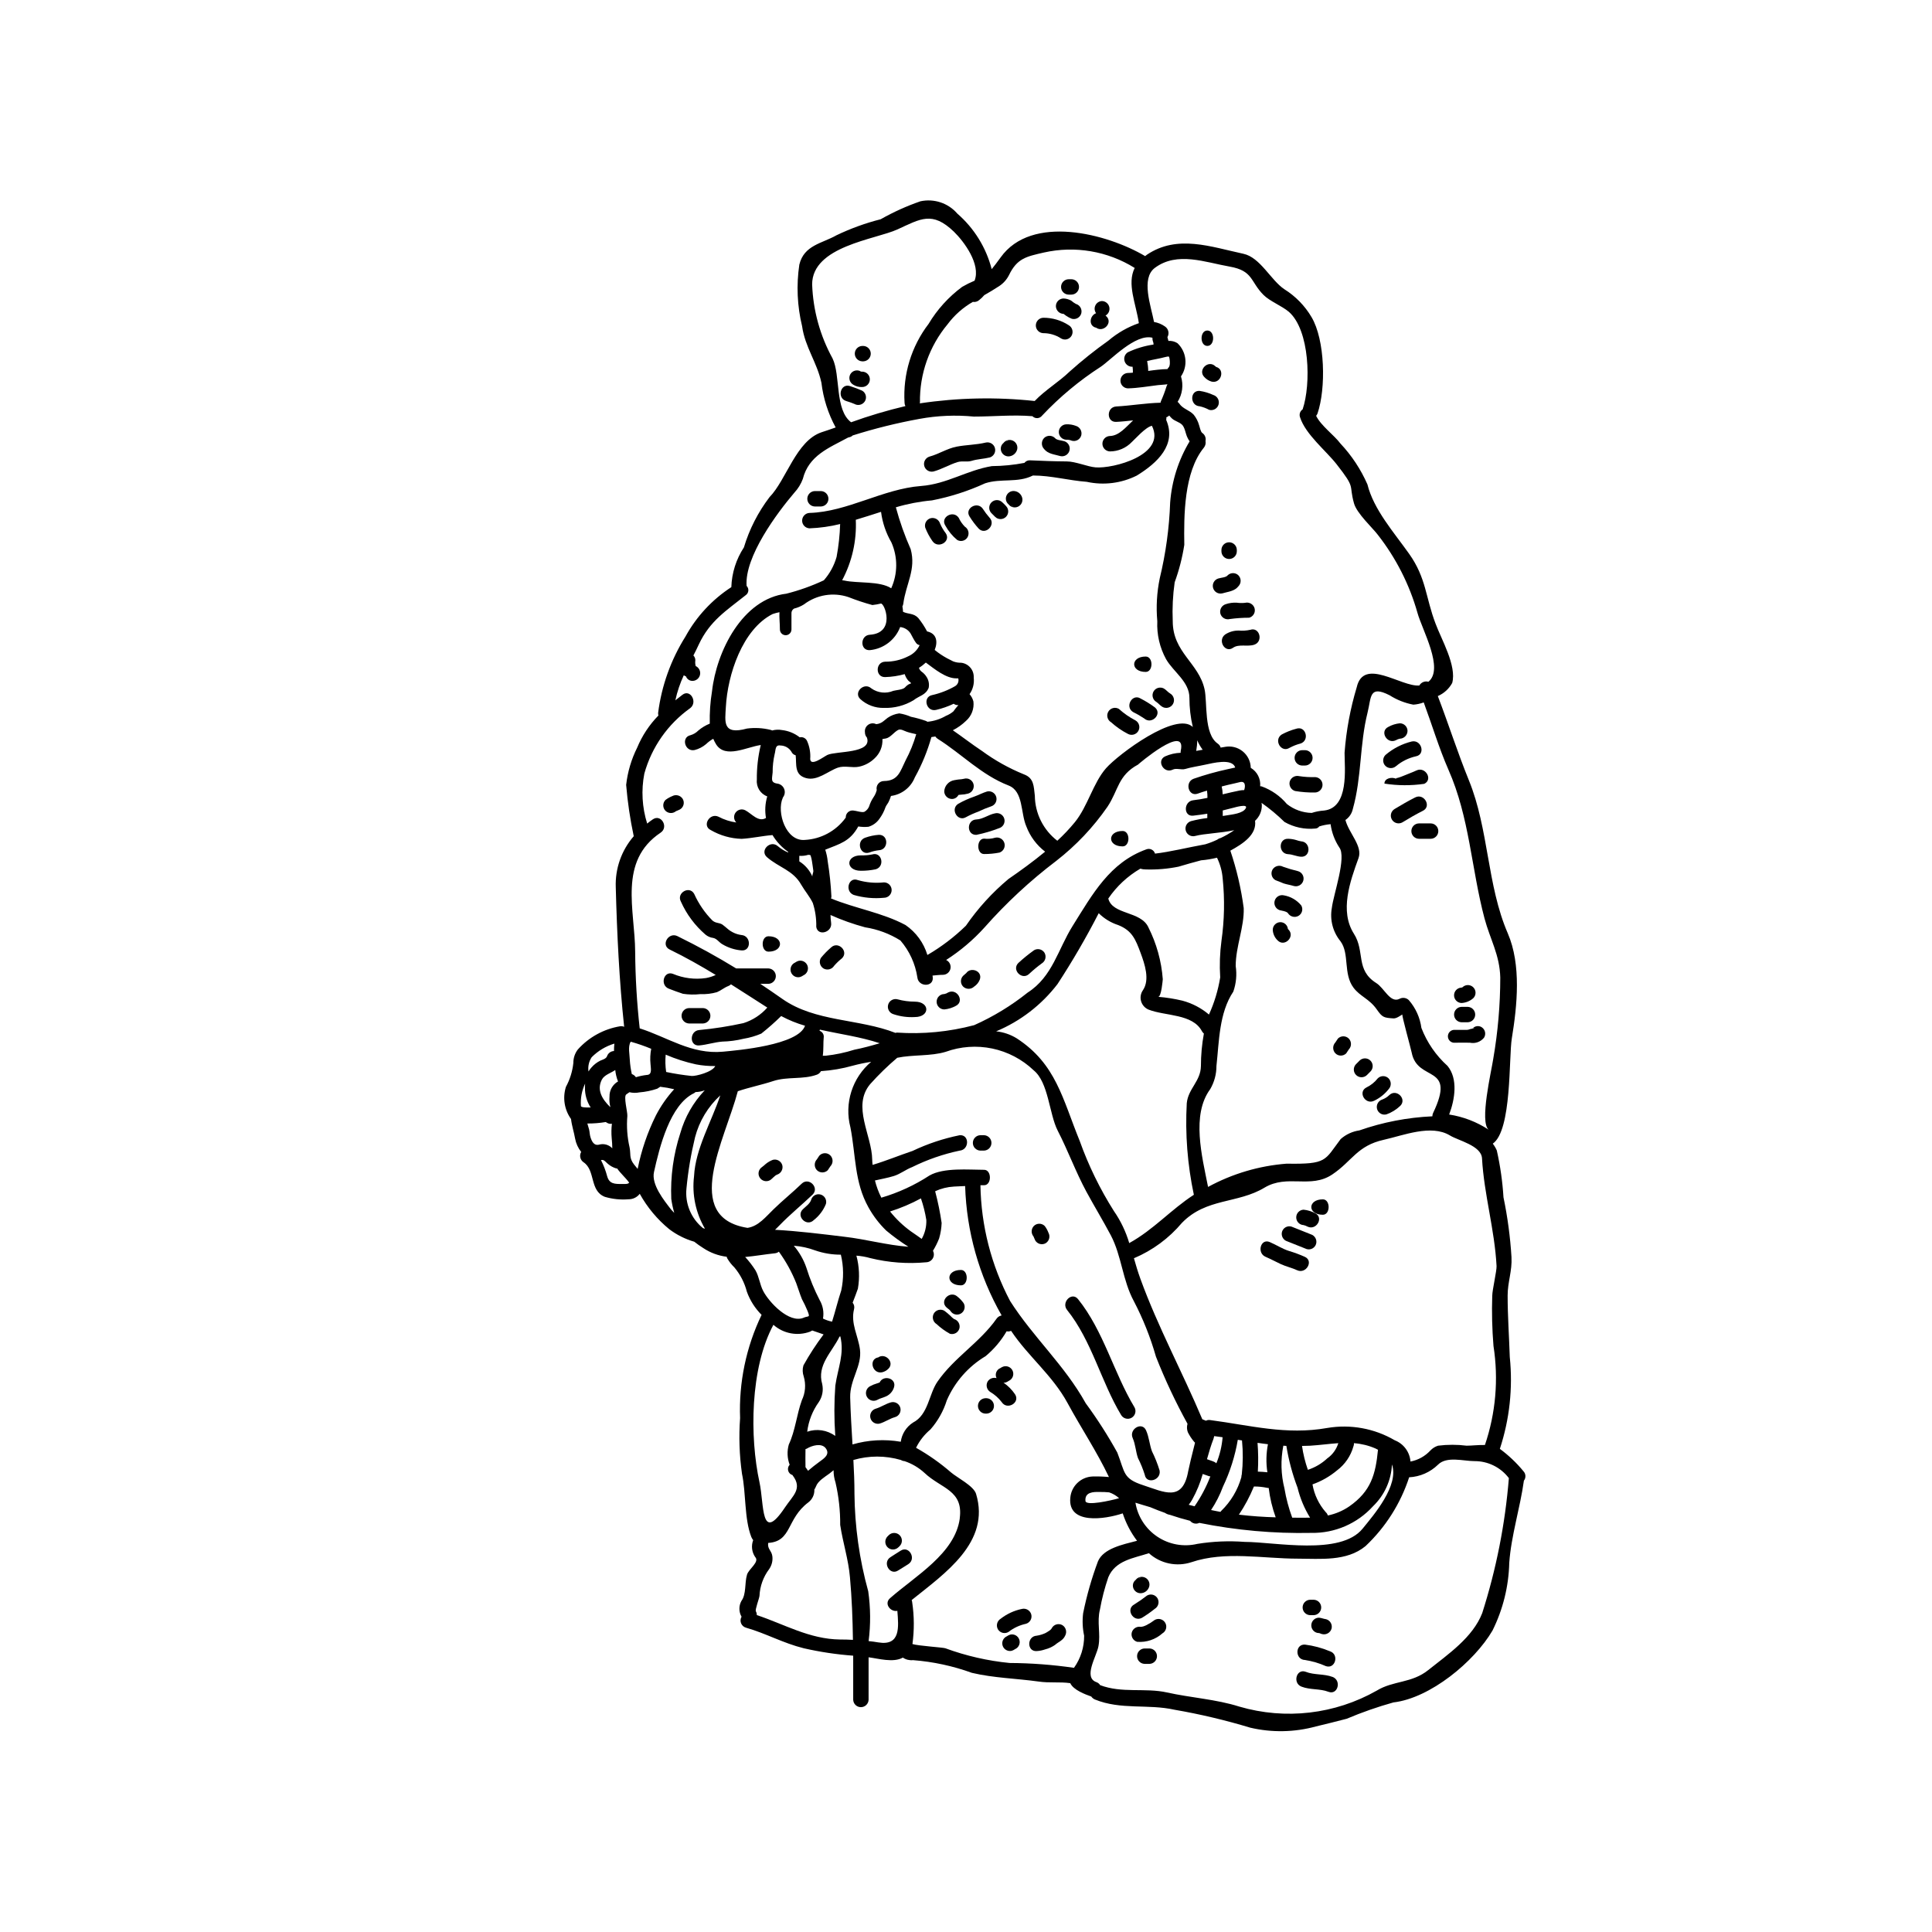 <?xml version="1.0" encoding="UTF-8"?>
<!-- Uploaded to: SVG Repo, www.svgrepo.com, Generator: SVG Repo Mixer Tools -->
<svg fill="#000000" width="800px" height="800px" version="1.1" viewBox="144 144 512 512" xmlns="http://www.w3.org/2000/svg">
 <g>
  <path d="m450.94 408.17c2.168 0.172 4.316 0.516 6.43 1.023 2.582 0.695 4.981 1.949 7.019 3.676 1.422-3.137 2.422-6.445 2.977-9.844-0.207-3.242-0.094-6.5 0.336-9.719 0.777-5.457 0.887-10.984 0.324-16.465-0.148-1.926-0.66-3.805-1.508-5.539-1.387 0.34-2.797 0.574-4.223 0.691-2.043 0.531-3.938 1.082-5.938 1.672v0.004c-2.871 0.586-5.801 0.836-8.73 0.742-0.484 0.004-0.965-0.066-1.43-0.203-3.383 1.973-6.285 4.676-8.488 7.914 1.102 4.367 8.613 3.246 10.629 7.633h-0.004c2.164 4.289 3.461 8.961 3.816 13.75-0.023 0.219-0.371 4.664-1.211 4.664zm96.758 125.69 0.004 0.004c0.676 0.684 0.738 1.77 0.145 2.531-1 7.242-3.371 14.562-3.879 21.773-0.148 6.238-1.668 12.367-4.445 17.953-4.836 8.246-16.488 17.898-26.242 19.039v-0.004c-4.219 1.18-8.355 2.625-12.387 4.332-2.715 0.73-5.43 1.367-8.164 2.039-5.684 1.555-11.668 1.668-17.406 0.324-6.586-1.992-13.289-3.582-20.07-4.754-7.086-1.574-14.168 0.102-21.078-2.711-0.395-0.164-0.734-0.438-0.98-0.789-1.551-0.551-4.723-1.711-5.57-3.543-2.754-0.395-5.531 0-8.406-0.43-5.856-0.816-11.875-0.938-17.648-2.301-5.027-1.82-10.281-2.957-15.613-3.367-0.945 0.102-1.902-0.137-2.691-0.676-2.531 1.43-6.531 0.242-9.082-0.082v11.266h0.004c-0.051 1.094-0.949 1.953-2.043 1.953s-1.992-0.859-2.039-1.953v-11.691c-4.41-0.324-8.789-0.98-13.102-1.965-5.512-1.371-10-3.938-15.305-5.453h0.004c-0.594-0.16-1.078-0.59-1.309-1.156s-0.184-1.211 0.125-1.742c-0.742-1.289-0.758-2.875-0.043-4.18 1.352-1.82 0.82-4.773 1.492-6.981 0.469-1.531 3.41-3.371 2.16-4.672v0.004c-0.895-1.316-1.09-2.984-0.527-4.473-0.199-0.254-0.363-0.535-0.492-0.832-1.898-4.875-1.367-11.633-2.488-16.836h0.004c-0.684-4.859-0.852-9.777-0.492-14.668-0.359-9.449 1.598-18.844 5.695-27.363-1.738-1.738-3.07-3.836-3.902-6.144-0.609-2.371-1.746-4.574-3.32-6.449-0.727-0.699-1.352-1.492-1.859-2.359-0.078-0.141-0.137-0.293-0.164-0.449-2.207-0.27-4.316-1.051-6.168-2.277-0.84-0.523-1.652-1.098-2.43-1.711-2.394-0.691-4.644-1.816-6.633-3.324-3.172-2.602-5.82-5.781-7.812-9.371-0.703 0.922-1.801 1.461-2.957 1.449-2.125 0.176-4.258-0.043-6.301-0.648-4.078-1.613-2.43-6.981-5.609-9.145-0.914-0.598-1.203-1.809-0.652-2.754-0.82-1.031-1.375-2.246-1.613-3.543-0.305-1.754-0.879-3.406-1.078-5.18-1.77-2.469-2.269-5.633-1.352-8.527 1.07-1.965 1.738-4.121 1.969-6.348-0.012-1.277 0.402-2.527 1.18-3.543 2.93-3.266 6.879-5.438 11.203-6.16 0.367-0.055 0.738-0.004 1.078 0.141-1.305-12.262-1.898-24.648-2.223-36.953-0.195-4.965 1.512-9.816 4.773-13.566-0.02-0.023-0.02-0.023-0.02-0.043-0.953-4.469-1.621-8.992-2-13.547 0.387-3.438 1.375-6.781 2.922-9.875 1.316-3.172 3.227-6.059 5.629-8.512-0.07-0.223-0.094-0.457-0.078-0.691 0.914-7.188 3.387-14.09 7.242-20.223 2.906-5.309 7.086-9.809 12.16-13.105 0.121-3.746 1.27-7.391 3.328-10.527 1.445-4.812 3.75-9.324 6.793-13.324 4.469-4.574 7.039-14.938 13.816-17.203 1.262-0.395 2.488-0.836 3.711-1.262v-0.004c-2-3.676-3.281-7.699-3.777-11.855-1.18-5.449-4.328-9.387-5.117-14.957h0.004c-1.301-5.348-1.551-10.898-0.738-16.34 1.246-5.184 6.062-5.613 9.84-7.773 3.754-1.801 7.68-3.223 11.715-4.246 3.356-1.906 6.879-3.496 10.527-4.758 3.617-0.785 7.375 0.465 9.793 3.269 4.457 3.867 7.629 9 9.102 14.711 0.613-0.734 1.352-1.715 2.363-3.102 8.203-11.508 28.164-6.348 38.301-0.352 0.184-0.141 0.328-0.266 0.512-0.395 8.059-5.387 16.926-2.062 25.523-0.223 4.488 0.961 7.285 7.039 10.875 9.406 2.949 1.848 5.41 4.371 7.18 7.367 3.613 6.082 3.859 18.895 1.594 25.547-0.094 0.227-0.215 0.438-0.367 0.629 1.281 2.633 4.812 5.144 6.445 7.348l0.004 0.004c2.977 3.168 5.391 6.828 7.141 10.812 1.672 6.691 6.938 12.594 11.059 18.406 4.551 6.406 4.328 11.508 7 18.5 1.516 4.125 5.656 11.176 4.41 15.723-0.852 1.551-2.191 2.769-3.812 3.469 2.836 7.406 5.242 14.977 8.223 22.301 5.324 13.039 4.773 27.754 10.324 40.59 3.594 8.324 2.492 19.117 1.062 27.832-0.82 5.019 0.039 24.363-5.043 27.891 0.426 0.551 0.785 1.156 1.062 1.797 0.922 4.09 1.516 8.246 1.773 12.426 1.086 5.223 1.793 10.516 2.121 15.836 0.203 3.731-1.02 6.57-1.02 10.203 0 5.488 0.395 10.875 0.57 16.344l0.004-0.004c0.836 8.191-0.062 16.465-2.637 24.281 2.312 1.703 4.402 3.684 6.227 5.898zm-10.895 37.629v0.004c3.711-11.617 6.082-23.617 7.062-35.773-2.168-2.867-5.566-4.539-9.164-4.508-2.859 0-7.324-1.367-9.613 0.941l0.004-0.004c-2.059 2.012-4.781 3.203-7.652 3.348-2.269 6.953-6.246 13.227-11.566 18.242-5 4.121-11.996 3.324-17.938 3.324-9.262 0-19.285-2.082-28.199 0.938-3.91 1.285-8.211 0.375-11.266-2.383-4.121 1.348-8.895 1.898-10.773 6.402h0.004c-0.949 2.777-1.688 5.621-2.207 8.512-0.84 3.324 0.223 6.426-0.395 9.734-0.512 2.754-4.106 8.266-0.531 9.527h0.004c0.402 0.145 0.75 0.422 0.977 0.789 5.773 2.203 11.914 0.652 17.711 1.938 6.297 1.41 13.039 1.797 19.184 3.754h0.004c12.199 3.562 25.32 2.039 36.379-4.227 4.41-2.711 9.262-1.918 13.688-5.469 5.273-4.211 11.762-8.602 14.289-15.086zm2.926-146.91c1.23-7.109 1.852-14.309 1.859-21.523-0.16-6.059-2.691-10.102-4.184-15.688-3.512-13.246-3.938-26.691-9.57-39.422-2.508-5.734-4.328-11.855-6.531-17.793v-0.008c-0.883 0.332-1.812 0.535-2.754 0.598-2.238-0.422-4.375-1.27-6.297-2.492-5.449-2.754-4.812 0.469-5.832 4.574-2.144 8.551-1.531 17.098-3.902 25.543-0.254 1.195-0.957 2.246-1.969 2.938 0.938 3.543 4.633 6.938 3.469 10.105-2.262 6.223-5.039 14.035-1.223 20.035 3.019 4.723 0.348 9.574 5.938 13.078 2.141 1.348 3.672 5.387 6.141 4.184v-0.004c0.805-0.441 1.805-0.309 2.469 0.328 1.816 2.082 2.977 4.652 3.344 7.387 1.484 3.852 3.856 7.297 6.922 10.059 2.816 3.41 1.969 8.855 0.43 12.879h-0.004c3.746 0.578 7.324 1.953 10.492 4.039-2.516-1.98 0.727-15.594 1.203-18.816zm-0.266 62.77c0-1.43 1.203-6.613 1.141-7.816-0.512-9.734-3.324-18.977-3.856-28.566-0.199-3.387-6.297-4.691-8.504-6.059-4.981-3.019-12.348 0-17.488 1.141-7.121 1.574-8.387 5.633-13.668 9.184-5.773 3.898-11.875-0.141-17.98 3.508-7.086 4.285-15.426 2.695-21.852 9.305l-0.004-0.004c-3.445 4.102-7.816 7.328-12.75 9.41 0.512 1.793 1.039 3.594 1.715 5.449 4.609 12.695 11.203 24.855 16.406 37.219v-0.004c0.324 0.117 0.645 0.246 0.957 0.395 0.324-0.172 0.695-0.234 1.062-0.184 10.629 1.391 20.199 4.043 31.094 2.102 6.164-1.043 12.496 0.113 17.895 3.266 2.352 0.922 3.969 3.109 4.16 5.633 2.019-0.387 3.867-1.41 5.266-2.922 0.559-0.594 1.262-1.035 2.039-1.281 2.512-0.316 5.059-0.316 7.57 0 1.367 0 3.148-0.223 4.852-0.184l0.004-0.004c2.863-8.434 3.641-17.438 2.266-26.238-0.363-4.441-0.477-8.898-0.328-13.348zm-15.719-48.301c6.348-13.223-4.082-8.082-5.633-16.098-0.223-1.121-2.691-9.98-2.469-10.102-0.57 0.324-1.574 1.098-2.363 1.039-2.59-0.164-2.961-0.289-4.41-2.363-2-2.856-4.363-3.387-6.16-5.75-2.797-3.695-1.023-9-3.453-12.305l0.008 0.004c-2.047-2.481-2.891-5.738-2.309-8.898 0.395-3.449 3.961-13.426 1.969-15.996-1.219-1.855-2.008-3.965-2.305-6.164-1.02 0.09-2.023 0.289-3 0.594-0.25 0.352-0.648 0.562-1.078 0.57-2.832 0.27-5.676-0.344-8.145-1.754-1.887-1.852-3.922-3.543-6.082-5.062 0.051 0.23 0.078 0.461 0.082 0.695 0.004 1.547-0.648 3.019-1.793 4.059 0.488 3.695-3.203 6.082-6.551 7.918 1.672 4.949 2.859 10.047 3.543 15.223 0.16 5.062-2.125 10.164-2.125 15.352 0.348 2.273 0.129 4.602-0.629 6.773-3.797 5.691-3.754 13.203-4.473 19.707 0.008 2.156-0.562 4.281-1.648 6.144-5.043 6.812-2.184 17.789-0.574 25.914 6.43-3.5 13.531-5.602 20.832-6.164 10.777 0.184 10-0.836 14.305-6.512 1.391-1.234 3.117-2.035 4.957-2.301 6.234-2.18 12.75-3.438 19.348-3.734 0.004-0.27 0.059-0.539 0.156-0.789zm-1.203-114.37c4.227-3.43-1.672-13.777-2.898-18.262v-0.004c-2.125-7.519-5.703-14.555-10.527-20.707-1.242-1.676-5.59-5.676-6.297-8.328-1.449-5.203 0.594-3.711-4.59-10.324-2.754-3.543-8.242-7.914-9.695-12.445-0.297-0.777-0.016-1.66 0.676-2.121 2.262-6.652 1.918-20.977-3.652-25.852-1.859-1.574-5.043-2.797-6.715-4.473-3.543-3.543-2.691-6.406-8.977-7.512-6.387-1.102-13.895-4.098-19.832 0.352-3.715 2.793-1.039 10.016-0.203 14.324h-0.004c1.051 0.176 2.051 0.59 2.922 1.207 0.914 0.625 1.188 1.855 0.629 2.812 0.105 0.328 0.195 0.66 0.266 1 0.848-0.062 1.691 0.152 2.406 0.613 2.426 2.309 2.812 6.035 0.922 8.793 0.707 2.273 0.379 4.746-0.898 6.754 0.191 0.129 0.352 0.293 0.469 0.488 0.98 1.41 2.672 1.676 3.812 2.922 0.66 0.832 1.148 1.789 1.43 2.812 0.16 0.469 0.395 1.734 0.84 2.019 0.688 0.469 1.023 1.309 0.852 2.121 0.121 0.629-0.043 1.281-0.445 1.777-5.301 6.492-5.301 18.039-5.18 25.754-0.527 3.379-1.379 6.699-2.551 9.914-0.488 3.418-0.66 6.875-0.512 10.324 0 8.266 6.875 11.039 8.426 18 0.789 3.469-0.242 11.855 3.488 14.426 0.379 0.25 0.656 0.625 0.785 1.062 0.395-0.062 0.75-0.105 1.121-0.184v-0.004c1.672-0.32 3.398 0.109 4.719 1.18 1.324 1.07 2.106 2.672 2.137 4.371 1.703 1.008 2.672 2.906 2.492 4.875 0.129 0.008 0.262 0.02 0.391 0.039 2.602 0.945 4.91 2.555 6.691 4.676 1.875 1.48 4.18 2.309 6.57 2.359 1.062-0.348 2.168-0.562 3.285-0.633 6.691-0.734 5.43-11.184 5.43-15.305 0.438-5.887 1.52-11.711 3.223-17.363 1.836-8.043 11.754-0.059 16.59-0.469 0.477-0.848 1.473-1.258 2.406-0.992zm-17.449 224.45c3-3.691 9.73-11.465 7.793-17.039-0.191 4.191-1.98 8.148-5 11.062-4.176 4.613-10.141 7.195-16.363 7.082-9.965 0.207-19.918-0.684-29.688-2.652-0.844 0.406-1.859 0.18-2.449-0.551-1.793-0.449-3.57-0.98-5.324-1.574h-0.004c-0.48-0.078-0.941-0.258-1.344-0.531-1.242-0.449-2.488-0.898-3.711-1.43h-0.004c-0.016-0.016-0.035-0.031-0.062-0.039-1.281-0.395-2.691-0.789-4.039-1.223h0.004c0.609 3.684 2.719 6.953 5.828 9.02 3.109 2.07 6.941 2.758 10.574 1.895 4.141-0.668 8.348-0.844 12.531-0.527 8.121 0.02 25.387 3.691 31.258-3.492zm4.102-20.914c-0.223-0.121-0.43-0.223-0.672-0.348-1.812-0.789-3.746-1.266-5.715-1.41 0.027 0.301-0.023 0.602-0.145 0.879-0.707 2.527-2.231 4.754-4.328 6.328-1.93 1.617-4.137 2.875-6.512 3.715 0.473 2.727 1.688 5.277 3.512 7.363 0.266 0.23 0.461 0.535 0.551 0.879 2.023-0.414 3.945-1.223 5.652-2.387 5.82-4.043 7.008-8.551 7.641-15.02zm-13.406 2.242c1.371-0.98 2.383-2.387 2.879-4-2.43 0.164-4.875 0.512-7.477 0.676-0.734 0.039-1.43 0.039-2.141 0.059l-0.004 0.004c0.312 2.152 0.832 4.269 1.551 6.324 1.93-0.625 3.695-1.672 5.176-3.062zm-9.328 15.742c1.574 0.023 3.148 0.043 4.723 0v0.004c-1.52-2.461-2.641-5.144-3.324-7.957-1.363-3.582-2.356-7.293-2.961-11.078-0.266 0-0.508 0-0.789-0.043 0 0.023 0 0.043-0.02 0.043-0.734 3.742-0.633 7.606 0.305 11.305 0.441 2.629 1.129 5.215 2.051 7.719zm-4.383-0.078h-0.004c-0.91-2.519-1.535-5.133-1.855-7.797-0.156 0.02-0.316 0.004-0.469-0.039-1.133-0.238-2.289-0.352-3.449-0.344 0 0.039 0 0.082-0.043 0.102-1.062 2.578-2.379 5.047-3.934 7.363 3.332 0.398 6.594 0.617 9.734 0.703zm-2.203-11.938h-0.004c-0.383-2.469-0.332-4.992 0.148-7.445-0.922-0.121-1.84-0.223-2.754-0.367h-0.004c0.199 2.539 0.227 5.086 0.078 7.629 0.824 0.031 1.684 0.07 2.516 0.172zm-5.711-176.02c0.609-1.223-2.879-0.203-3.203-0.121l-2.918 0.734v1.469c0.348-0.062 0.711-0.102 1.059-0.164 1.355-0.23 4.352-0.492 5.062-1.918zm-0.449-4.773c0.348-0.98 0.395-2.488-1.121-2.121-1.02 0.223-2.039 0.512-3.062 0.711-0.59 0.125-1.18 0.309-1.773 0.449 0.16 0.68 0.25 1.379 0.266 2.082 1.469-0.348 2.938-0.711 4.426-1 0.418-0.082 0.84-0.125 1.266-0.125zm-0.633 181.38c0.336-2.988 0.355-6.004 0.062-9v-0.039l-1.113-0.168c-0.73 4.305-2.059 8.488-3.938 12.43-0.805 2.176-1.859 4.25-3.148 6.184 0.84 0.164 1.656 0.348 2.492 0.492 0.082-0.082 0.102-0.184 0.203-0.27h0.004c2.527-2.449 4.367-5.523 5.324-8.914-0.004-0.242 0.035-0.484 0.113-0.715zm-3.711-186.93c0.672-0.164 1.324-0.309 1.969-0.43-0.789-2.57-6.082-1.141-7.977-0.754-1.773 0.395-3.57 0.633-5.305 1.145-1.02 0.285-2.328-0.309-3.262 0.16-2.363 1.18-4.41-2.363-2.039-3.508l-0.004 0.004c1.305-0.586 2.711-0.91 4.141-0.961-0.027-0.184-0.02-0.367 0.02-0.551 1.652-7.445-11.508 3.773-11.305 3.672-5.363 2.879-5.203 6.812-8.102 11.164-3.769 5.453-8.352 10.297-13.586 14.363-6.918 5.246-13.293 11.164-19.039 17.672-2.984 3.297-6.398 6.188-10.145 8.59 0.867 0.406 1.34 1.352 1.148 2.289-0.195 0.934-1.008 1.617-1.961 1.645-0.941 0-1.859 0.121-2.793 0.199l-0.004 0.004c0.031 0.156 0.051 0.312 0.062 0.469 0.27 2.629-3.812 2.609-4.082 0-0.543-3.617-2.102-7.004-4.488-9.773-2.848-1.785-6.027-2.973-9.348-3.488-3.141-0.844-6.211-1.934-9.18-3.266 0.016 0.684 0.07 1.363 0.16 2.039 0.395 2.59-3.543 3.691-3.938 1.102l0.004 0.004c0.055-2.152-0.258-4.301-0.922-6.348-0.855-1.754-2.102-3.148-3.059-4.816-2.184-3.879-5.902-4.531-9.102-7.324-1.969-1.754 0.918-4.633 2.898-2.898 0.816 0.691 1.73 1.254 2.711 1.672 0-0.039 0-0.102 0.039-0.164-1.684-1.172-3.102-2.688-4.16-4.449-2.754 0.223-5.449 0.84-8.164 1h0.004c-2.887-0.074-5.707-0.875-8.203-2.324-2.387-1.121-0.309-4.652 2.043-3.543 1.473 0.781 3.07 1.297 4.723 1.531-0.703-0.715-0.781-1.84-0.18-2.641 0.602-0.805 1.695-1.055 2.582-0.582 1.695 0.898 3.453 3.223 5.43 2.043h0.039c-0.34-1.914-0.227-3.875 0.332-5.734-1.812-0.664-2.945-2.469-2.758-4.391-0.039-3.106 0.309-6.203 1.039-9.223-3.711 0.512-9.344 3.672-11.809-0.141-0.297-0.484-0.559-0.988-0.785-1.512-0.691 0.383-1.328 0.859-1.898 1.41-0.879 0.75-1.918 1.289-3.043 1.574-2.57 0.531-3.652-3.387-1.078-3.938 0.781-0.227 1.488-0.648 2.059-1.227 0.91-0.773 1.938-1.391 3.043-1.836-0.074-2.871 0.125-5.746 0.594-8.582 1.16-10.469 7.996-24.465 19.707-25.855 3.414-0.863 6.734-2.051 9.922-3.543 1.578-1.789 2.734-3.91 3.383-6.203 0.535-2.875 0.852-5.789 0.941-8.711-2.66 0.656-5.383 1.039-8.121 1.141-1.09-0.047-1.953-0.945-1.953-2.039s0.863-1.996 1.953-2.043c9.996-0.266 19.465-6.383 29.586-7.141 6.812-0.512 12.16-4.184 18.75-5.266h0.004c2.891-0.023 5.773-0.309 8.613-0.855 0.363-0.48 0.949-0.734 1.547-0.676 3.246 0.145 6.43 0.27 9.676 0.289 2.328 0 5.512 1.41 7.633 1.574 4.629 0.395 18.809-3.281 14.934-11.02-1.711 0.367-4.469 3.543-5.301 4.281h-0.004c-1.523 1.609-3.641 2.519-5.859 2.512-1.09-0.051-1.953-0.949-1.953-2.043s0.863-1.992 1.953-2.039c2.449-0.039 4.281-2.363 6.184-4.141-1.492 0.16-2.981 0.328-4.473 0.395-2.633 0.145-2.633-3.938 0-4.082 3.938-0.219 7.773-0.898 11.734-0.996 0.043-0.125 0.043-0.246 0.102-0.395h0.004c0.574-1.281 1.074-2.594 1.484-3.938 0.27-0.789 0.551-0.531-0.57-0.469-0.57 0.039-1.141 0.078-1.711 0.141-2.676 0.328-5.285 0.789-7.977 0.859-1.094-0.047-1.953-0.945-1.953-2.039s0.859-1.992 1.953-2.043c0.449 0 0.898-0.043 1.348-0.082h-0.004c0.016-0.523-0.012-1.051-0.082-1.574-0.941 0.059-1.801-0.523-2.102-1.418-0.301-0.891 0.035-1.875 0.82-2.398 2.16-1.023 4.465-1.715 6.832-2.059 0.012-0.211-0.016-0.422-0.078-0.621-0.156-0.375-0.223-0.777-0.203-1.184-4.512-1.145-10.977 5.856-13.672 7.672-5.695 3.672-10.922 8.023-15.566 12.957-0.297 0.398-0.754 0.645-1.25 0.676-0.492 0.031-0.977-0.156-1.32-0.512-5.227-0.43-10.305 0.102-15.531 0.102-4.816-0.465-9.668-0.258-14.426 0.613-5.977 1.09-11.879 2.555-17.668 4.383-0.297 0.285-0.676 0.469-1.086 0.512-0.082 0.039-0.16 0.059-0.242 0.102-4.961 2.691-10.324 4.691-11.895 10.914v0.004c-0.496 1.336-1.254 2.566-2.223 3.613-4.613 5.402-13.246 17.016-12.676 24.73 0.336 0.34 0.504 0.812 0.457 1.289-0.047 0.477-0.305 0.91-0.699 1.176-5.117 4.082-9.488 6.773-12.426 13.059-0.469 1.02-0.938 1.969-1.43 2.918 0.336 0.344 0.52 0.809 0.512 1.289-0.062 0.453-0.043 0.918 0.059 1.363 0.02 0.043 0.02 0.102 0.039 0.145v0.004c0.863 0.402 1.336 1.344 1.148 2.277-0.184 0.934-0.984 1.617-1.938 1.656-0.797 0.031-1.523-0.453-1.797-1.203-0.211-0.055-0.402-0.156-0.566-0.297-0.996 2.125-1.75 4.356-2.242 6.648 0.609-0.488 1.223-0.977 1.879-1.469 2.078-1.609 4.102 1.941 2.059 3.543h-0.004c-5.922 4.219-10.215 10.344-12.156 17.348-0.855 4.406-0.594 8.957 0.754 13.242 0.488-0.395 0.98-0.789 1.527-1.141 2.184-1.449 4.227 2.078 2.043 3.543-11.324 7.574-6.797 20.531-6.754 31.566v-0.004c0.051 6.785 0.453 13.562 1.203 20.305 7.344 2.328 13.688 6.957 22.043 6.184 3.879-0.367 19.996-1.73 21.77-6.875v-0.004c-2.191-0.633-4.312-1.492-6.324-2.57-1.672 1.645-3.43 3.195-5.262 4.652-1.508 0.641-3.082 1.102-4.695 1.367-1.852 0.457-3.75 0.711-5.652 0.754-2.078 0.164-4.043 0.84-6.121 1.02-2.633 0.223-2.59-3.856 0-4.082 3.945-0.371 7.863-0.984 11.73-1.832 2.445-0.773 4.633-2.195 6.328-4.121-3.246-2.062-6.426-4.144-9.633-6.164-0.207 0.211-0.457 0.371-0.734 0.469-1.039 0.395-1.918 1.18-2.981 1.613-1.418 0.406-2.891 0.578-4.367 0.512-1.539 0.18-3.098 0.148-4.633-0.082-1.262-0.395-2.488-0.879-3.731-1.348-2.453-0.922-1.391-4.856 1.078-3.938v0.004c2.769 1.164 5.809 1.547 8.777 1.102 0.883-0.16 1.742-0.434 2.551-0.816-3.938-2.391-7.957-4.676-12.227-6.754-2.363-1.18-0.289-4.672 2.062-3.543 5.609 2.754 10.629 5.531 15.586 8.57h8.559c1.094 0.047 1.953 0.945 1.953 2.039s-0.859 1.992-1.953 2.043h-2.164c1.918 1.285 3.879 2.609 5.875 4.019 8.695 6.102 20.223 5.184 29.934 8.977 0.121-0.02 0.223-0.059 0.367-0.078 6.898 0.473 13.824-0.195 20.508-1.969 5.07-2.266 9.832-5.164 14.168-8.633 6.59-4.223 8.039-11.469 11.898-17.629 5.32-8.508 9.875-16.836 19.547-20.324 0.453-0.184 0.965-0.164 1.402 0.051 0.441 0.211 0.77 0.605 0.906 1.074 3.871-0.43 8.793-1.652 13.344-2.473h-0.004c1.082-0.328 2.133-0.738 3.152-1.223 0.27-0.223 0.59-0.375 0.934-0.449 1.246-0.59 2.438-1.277 3.57-2.059-3.691 0.789-7.914 0.879-10.344 1.527-0.52 0.145-1.078 0.074-1.551-0.195-0.469-0.266-0.812-0.711-0.957-1.23-0.301-1.09 0.34-2.211 1.426-2.512 1.41-0.367 2.84-0.641 4.285-0.812v-1.145c-1.246 0.203-2.512 0.371-3.734 0.512-2.613 0.309-2.59-3.773 0-4.082 1.266-0.141 2.531-0.367 3.773-0.629v-0.004c0.012-0.641-0.027-1.285-0.121-1.918-0.816 0.242-1.633 0.492-2.43 0.789-2.488 0.922-3.543-3.039-1.102-3.938 2.961-1.027 5.977-1.875 9.035-2.535zm-1.367 177.05c-0.734-0.102-1.473-0.203-2.227-0.305v0.004c-0.043 0.242-0.105 0.48-0.184 0.711-0.691 1.773-1.219 3.59-1.73 5.406 0.551 0.203 1.102 0.395 1.672 0.59l-0.004 0.004c0.305 0.102 0.582 0.27 0.816 0.488 0.906-2.199 1.465-4.527 1.656-6.898zm-3.246 10.367c-0.109-0.004-0.219-0.016-0.328-0.043-0.57-0.18-1.141-0.395-1.691-0.59-0.664 2.367-1.602 4.644-2.793 6.793-0.273 0.48-0.582 0.938-0.922 1.371 0.512 0.141 1.043 0.266 1.551 0.395 1.699-2.469 3.102-5.129 4.184-7.926zm-1.715-117.35c-0.207-0.168-0.379-0.375-0.508-0.609-2.469-4.676-9.633-3.981-14.141-5.734h-0.004c-0.965-0.398-1.695-1.219-1.988-2.223-0.289-1.008-0.105-2.09 0.5-2.941 1.859-2.793 0.469-6.894-0.613-9.812-1.348-3.633-2.262-5.961-5.934-7.426-1.953-0.629-3.727-1.707-5.184-3.148-3.312 6.441-6.953 12.707-10.914 18.773-4.234 5.527-9.844 9.848-16.266 12.531 1.949 0.203 3.824 0.844 5.488 1.879 10.406 6.793 12.102 16.016 16.652 27.16v-0.004c2.324 6.504 5.359 12.73 9.051 18.566 1.805 2.602 3.184 5.477 4.078 8.512 6.445-3.543 11.078-8.895 17.121-12.797h0.004c-1.695-7.977-2.328-16.141-1.879-24.281 0.395-3.898 3.691-5.793 3.75-9.84 0-2.887 0.262-5.766 0.785-8.605zm-2.031-74.906c0.57-0.121 1.145-0.223 1.715-0.305v0.004c-0.582-0.777-1.07-1.621-1.449-2.512-0.008 0.941-0.098 1.883-0.266 2.812zm-0.324 183.32c-0.074-0.062-0.145-0.129-0.207-0.203-0.668-0.785-1.234-1.648-1.695-2.57-0.266-0.715-0.297-1.496-0.082-2.227-3.164-5.742-5.961-11.684-8.363-17.789-1.449-5.09-3.414-10.02-5.859-14.711-3-5.531-3.223-11.977-6.102-17.449-2.059-3.879-4.363-7.672-6.469-11.547-2.859-5.305-4.856-10.855-7.613-16.199-2.281-4.488-2.41-12.793-6.383-15.996v-0.004c-3.047-2.898-6.844-4.887-10.957-5.75-4.117-0.859-8.395-0.559-12.348 0.875-3.977 1.203-8.711 0.711-12.832 1.574-2.551 2.164-4.953 4.5-7.184 6.996-4.875 5.856 0.469 13.527 0.551 19.996 0 0.473 0.059 0.922 0.102 1.391 3.629-1.082 7-2.492 10.629-3.711v-0.004c3.965-1.883 8.145-3.273 12.445-4.144 2.629-0.223 2.609 3.856 0 4.082-4.363 0.922-8.594 2.387-12.594 4.367-1.672 0.633-3.148 1.84-4.856 2.363-1.707 0.523-3.344 0.789-5 1.18 0.395 1.578 0.961 3.109 1.695 4.562 4.516-1.324 8.812-3.305 12.754-5.875 3.793-2.164 10.406-1.512 14.488-1.512 2.039 0 2.039 4.082 0 4.082h-0.98c0.172 10.711 2.871 21.23 7.871 30.703 6.184 9.691 14.387 16.926 20.039 27.094 3.066 4.168 5.859 8.531 8.363 13.059 2.082 5.344 1.41 6.875 6.894 8.66 5.488 1.781 10.43 4.57 11.898-3.754 0.09-0.559 1.09-4.805 1.805-7.539zm-0.582-189.66c-0.598-2.535-0.898-5.129-0.898-7.734 0-4.281-4.223-6.832-6.184-10.234-1.684-3.07-2.488-6.543-2.324-10.039-0.348-3.816-0.129-7.664 0.652-11.414 1.594-6.582 2.516-13.309 2.754-20.074 0.434-5.731 2.203-11.281 5.164-16.207-0.25-0.34-0.465-0.711-0.633-1.102-0.469-0.977-0.633-2.672-1.473-3.387-0.73-0.633-1.754-0.859-2.527-1.512v0.004c-0.277-0.262-0.539-0.543-0.785-0.836-0.215 0.211-0.473 0.371-0.758 0.469 0.027 0.23 0.016 0.465-0.039 0.691 2.832 6.551-2.309 11.387-7.797 14.754-4.102 2.051-8.781 2.633-13.262 1.652-4.773-0.348-9.445-1.672-14.262-1.672-4.023 2.039-8.445 0.691-12.652 2.062h-0.004c-4.5 2.066-9.23 3.586-14.094 4.531-3.242 0.289-6.449 0.902-9.57 1.832 1.027 3.797 2.34 7.508 3.934 11.102 1.469 5.43-1.262 9.145-1.969 14.488-0.035 0.234-0.113 0.465-0.227 0.672 0.086 0.473 0.141 0.949 0.164 1.43 1.348 0.672 2.812 0.309 4.043 1.652 0.891 1.102 1.668 2.289 2.328 3.543 2.551 0.551 2.898 2.711 2.019 4.918v-0.004c1.02 0.84 2.121 1.578 3.285 2.207 0.547 0.266 1.102 0.551 1.648 0.84v-0.004c0.664 0.25 1.371 0.367 2.082 0.348 1.98 0.223 3.438 1.949 3.328 3.938 0.184 1.547-0.207 3.109-1.105 4.387 0.488 0.559 0.84 1.219 1.023 1.938 0.234 1.934-0.5 3.859-1.965 5.144-1.031 1-2.207 1.836-3.488 2.488 2.57 1.773 5.062 3.715 7.676 5.449v-0.004c3.441 2.527 7.184 4.621 11.137 6.227 2.715 0.996 2.609 3.148 2.918 5.672 0.047 4.684 2.246 9.082 5.957 11.934 1.656-1.523 3.203-3.16 4.629-4.894 3.434-4.203 4.859-10.426 8.285-14.324 3.297-3.727 18.578-15.152 22.988-10.93zm-6.426-95.25c0.449-0.43 0.367-1.613 0.285-2.184l-0.004-0.004c-0.02-0.25-0.082-0.496-0.18-0.73h-0.367c-0.223 0.039-0.43 0.098-0.652 0.141-1.449 0.395-3.148 0.652-4.754 1.039 0.172 0.867 0.27 1.75 0.285 2.633 0.855-0.121 1.711-0.242 2.57-0.328v0.004c0.84-0.102 1.684-0.156 2.531-0.168 0.066-0.148 0.164-0.285 0.285-0.398zm-7.871-11.773c-0.789-5.266-3.203-10.406-1.102-14.629h-0.004c-7.176-4.473-15.824-5.941-24.074-4.082-4.594 1.059-7.086 1.508-9.242 6v-0.004c-0.582 1.156-1.453 2.141-2.531 2.859-1.348 0.898-2.672 1.672-4 2.43v-0.004c-0.41 0.488-0.871 0.934-1.371 1.328-0.457 0.398-1.07 0.57-1.672 0.469-2.613 1.5-4.891 3.519-6.691 5.934-4.844 5.812-7.441 13.172-7.32 20.738-0.012 0.074-0.031 0.152-0.062 0.223 10.086-1.512 20.324-1.723 30.465-0.629 2.812-2.941 6.344-4.981 9.305-7.836 3.254-2.91 6.672-5.637 10.234-8.164 2.383-2.031 5.121-3.602 8.078-4.629zm-0.477 322.69c-1.66-2.191-2.941-4.648-3.797-7.266-4.723 1.574-14.562 3.062-13.895-4.102 0.246-3.102 2.766-5.535 5.875-5.672 1.457-0.039 2.918 0.008 4.367 0.145-3.262-6.852-7.281-12.812-10.957-19.586-4.019-7.406-10.465-12.387-14.977-19.16-0.371 0.168-0.785 0.211-1.184 0.121-1.453 2.504-3.34 4.734-5.566 6.59-4.57 2.731-8.168 6.828-10.285 11.711-0.891 2.844-2.367 5.473-4.332 7.711-1.598 1.336-2.898 2.988-3.816 4.859 3.301 1.859 6.406 4.047 9.266 6.527 1.551 1.348 6 3.57 6.633 5.676 3.898 12.832-8.266 21.078-17.059 28.152v0.004c0.074 0.195 0.125 0.402 0.141 0.613 0.543 3.66 0.562 7.375 0.062 11.039 1.551 0.488 7.996 0.879 8.734 1.121v0.004c5.484 2.012 11.203 3.324 17.016 3.894 5.711 0.031 11.41 0.461 17.059 1.285 1.773-2.481 2.715-5.457 2.691-8.508-0.422-1.965-0.512-3.984-0.262-5.977 0.945-4.684 2.262-9.281 3.934-13.754 1.473-3.398 6.457-4.418 10.352-5.43zm-4.754-11.285v0.004c-0.758-0.695-1.656-1.223-2.633-1.551-0.848-0.086-1.699-0.121-2.551-0.105-1.633-0.039-3.961 0-3.734 2.391 0.125 1.359 6.594-0.078 8.918-0.742zm-19.609-171.34c-2.25-1.723-3.977-4.039-4.977-6.691-1.551-3.543-0.734-9.285-4.691-10.836-7.203-2.793-12.387-8.324-18.75-12.344h-0.004c-0.27-0.164-0.504-0.387-0.676-0.652-0.348 0.059-0.691 0.121-1.039 0.16-1.043 3.719-2.516 7.305-4.391 10.684-1.059 2.664-3.477 4.543-6.32 4.914-0.176 0.562-0.395 1.109-0.656 1.637-0.219 0.426-0.629 0.898-0.789 1.324v-0.004c-0.383 1.129-0.941 2.191-1.652 3.148-0.699 0.992-1.711 1.719-2.871 2.062-0.898 0.086-1.805 0.059-2.699-0.082-2.203 4-4.875 4.59-8.754 6.16 0.332 1.008 0.551 2.047 0.656 3.102 0.5 3.082 0.824 6.188 0.98 9.305-0.012 0.176-0.047 0.348-0.105 0.512 6.426 2.652 13.629 3.773 19.73 7.039h0.004c2.781 1.91 4.832 4.711 5.805 7.945 3.703-2.156 7.129-4.762 10.203-7.754 3.184-4.621 6.977-8.785 11.281-12.383 3.144-2.164 6.531-4.613 9.715-7.246zm-11.629 122.94c0.039-0.02 0.059-0.059 0.082-0.082-5.965-10.457-9.277-22.215-9.652-34.246-1.02 0.039-2.043 0.098-2.981 0.141v0.004c-1.707 0.09-3.383 0.508-4.938 1.223v0.121c0.723 2.734 1.289 5.508 1.695 8.305-0.055 1.391-0.277 2.769-0.672 4.102-0.445 1.137-0.992 2.231-1.633 3.269 0.336 0.633 0.316 1.395-0.043 2.012-0.363 0.617-1.016 1.008-1.734 1.027-4.973 0.461-9.984 0.09-14.832-1.105-1.199-0.344-2.43-0.562-3.676-0.652 0.766 2.856 0.898 5.844 0.395 8.754-0.371 1.121-0.898 2.41-1.391 3.715 0.398 0.484 0.535 1.129 0.367 1.734-0.938 3.793 1.102 7.043 1.574 10.672 0.551 4.43-2.695 7.957-2.594 12.676 0.102 4.102 0.367 8.305 0.613 12.484v-0.004c4.156-1.207 8.531-1.449 12.793-0.711 0.289-2.086 1.473-3.941 3.242-5.082 4.082-2.082 4.184-7.531 6.492-10.855 4.43-6.406 11.164-10.305 15.648-16.668 0.293-0.43 0.734-0.727 1.242-0.832zm-7.062-274.26c1.672-4.328-2.754-10.324-5.488-12.988-5.754-5.512-8.797-3.41-14.957-0.594-5.856 2.676-22.609 4.43-22.609 14.59h0.004c0.246 6.863 2.098 13.57 5.406 19.59 2.16 4.469 0.551 13.648 4.918 16.926 4.707-1.703 9.512-3.133 14.387-4.285-0.152-0.289-0.23-0.613-0.227-0.938-0.445-7.484 1.812-14.879 6.363-20.836 2.293-3.836 5.328-7.18 8.922-9.84 1.059-0.609 2.156-1.152 3.281-1.625zm-3.938 327.98c1-7.477-4.961-7.871-9.305-11.996-1.535-1.414-3.348-2.484-5.324-3.148-0.34-0.02-0.672-0.125-0.961-0.305-4.113-1.203-8.48-1.203-12.594 0 0.16 2.957 0.285 5.902 0.285 8.812h-0.004c0.078 8.781 1.309 17.516 3.652 25.977 0.629 4.379 0.664 8.82 0.105 13.207 0.859 0.078 1.711 0.203 2.57 0.348 5.938 0.98 5.387-4.082 5.043-8.367-1.793 0.371-3.613-1.879-1.941-3.344 6.703-5.898 17.27-11.859 18.492-21.184zm-1.18-220.55c0.684-0.43 1.004-1.262 0.789-2.039h-0.309c-2.879 0.141-6.062-2.551-8.285-4.184-0.555 0.523-1.164 0.992-1.82 1.391 0.113 0.395 0.348 0.746 0.676 1 0.543 0.375 1.004 0.859 1.348 1.422 0.555 0.859 0.75 1.902 0.547 2.902-0.836 1.969-2.426 2.019-4 3.262h0.004c-2.375 1.426-5.106 2.133-7.875 2.039-2.285 0.055-4.504-0.77-6.203-2.301-1.969-1.754 0.938-4.633 2.879-2.879 1.699 1.219 3.91 1.465 5.836 0.652 0.711-0.184 2.469-0.309 3.019-0.84v0.004c0.27-0.309 0.578-0.582 0.918-0.816 0.266-0.145 0.531-0.223 0.789-0.348l-0.004 0.004c-0.062-0.062-0.117-0.129-0.164-0.207-0.18-0.164-0.395-0.309-0.566-0.469-0.453-0.504-0.789-1.105-0.98-1.754-1.688 0.469-3.43 0.734-5.184 0.785-2.633 0.082-2.633-4 0-4.082 2.121 0.027 4.215-0.465 6.102-1.426 1.172-0.512 2.148-1.383 2.793-2.488 0-0.043 0.121-0.223 0.242-0.473h0.004c-0.438-0.07-0.816-0.332-1.039-0.711-0.531-0.734-0.898-1.574-1.371-2.391-0.613-0.953-1.629-1.574-2.754-1.691-1.293 3.406-4.414 5.781-8.043 6.121-2.633 0.164-2.613-3.918 0-4.078 6.938-0.449 3.938-8.449 2.918-8.266-0.738 0.18-1.488 0.312-2.242 0.391-2.148-0.582-4.258-1.285-6.328-2.102-4.012-1.355-8.438-0.629-11.809 1.938-0.805 0.504-1.688 0.879-2.613 1.102-0.457 0.262-0.727 0.762-0.691 1.289v4.242c0 0.844-0.684 1.531-1.531 1.531-0.844 0-1.531-0.688-1.531-1.531 0-1.609-0.199-3.148-0.121-4.57-0.617 0.121-1.223 0.285-1.816 0.488-8 4.043-11.938 16.102-12.387 24.652-0.203 3.832-1 7.508 5.613 5.691 2.07-0.27 4.172-0.152 6.199 0.344 0.16 0.031 0.312 0.086 0.453 0.168 0.867-0.234 1.773-0.27 2.652-0.102 1.699 0.195 3.309 0.859 4.652 1.914 0.812-0.184 1.641 0.238 1.969 1 0.66 1.496 0.941 3.129 0.816 4.754 0.105 2.082 3.543-0.59 4.555-1.082 2.32-1.078 11.934-0.309 10.484-4.59-0.352-0.383-0.539-0.887-0.531-1.406-0.113-0.766 0.211-1.527 0.836-1.98 0.625-0.457 1.449-0.523 2.144-0.18 0.723-0.059 1.414-0.348 1.965-0.82 0.348-0.305 0.691-0.57 1.062-0.855 0.922-0.637 1.988-1.043 3.098-1.18 1.062 0.164 2.098 0.469 3.082 0.898 1.328 0.273 2.637 0.637 3.918 1.082 0.16 0.059 0.312 0.141 0.453 0.242 1.734-0.16 3.41-0.695 4.914-1.574 0.719-0.281 1.383-0.68 1.969-1.18 0.406-0.586 0.852-1.145 1.332-1.672-0.445 0.059-0.898-0.066-1.25-0.348-1.492 0.711-3.059 1.258-4.672 1.633-2.57 0.59-3.648-3.344-1.098-3.918v0.004c2.18-0.488 4.269-1.301 6.203-2.414zm-8.898 146.51c0.863-1.527 1.289-3.266 1.223-5.019-0.309-1.941-0.789-3.856-1.43-5.715-2.609 1.414-5.348 2.574-8.18 3.469 1.582 1.988 3.43 3.754 5.488 5.246 0.898 0.652 1.938 1.301 2.898 2.019zm-1.449-133.75c-0.82-0.203-1.652-0.348-2.469-0.629-0.754-0.246-1.633-0.859-2.332-0.492-1.102 0.57-1.996 1.969-3.203 2.242h0.004c-0.316 0.074-0.637 0.129-0.957 0.164 0.102 1.914-0.648 3.773-2.043 5.082-1.141 1.125-2.574 1.906-4.141 2.242-1.855 0.395-3.812-0.367-5.652 0.266-2.609 0.922-5.43 3.594-8.426 2.754-3.148-0.859-2.469-3.652-2.731-6.039l-0.004 0.004c-0.516-0.129-0.941-0.492-1.145-0.98-0.625-0.992-1.707-1.598-2.879-1.617-1.488-0.242-1.223 1.203-1.551 2.305v0.004c-0.359 1.578-0.535 3.195-0.527 4.816-0.102 1.574-0.695 2.711 1.281 2.977h0.004c0.801 0.121 1.473 0.66 1.773 1.41 0.297 0.754 0.172 1.605-0.324 2.242 0 0 0 0.062-0.039 0.102-1.715 3.816 0.816 11.676 5.902 11.164 4.227-0.238 8.125-2.34 10.652-5.734 0.039-0.07 0.086-0.133 0.133-0.199-0.023-0.516 0.18-1.02 0.559-1.379 0.379-0.355 0.891-0.531 1.41-0.477 0.734 0.039 2.305 0.609 2.961 0.348h-0.004c0.578-0.324 1.027-0.836 1.266-1.449 0.262-0.848 0.648-1.652 1.141-2.391 0.387-0.551 0.672-1.164 0.84-1.812 0-0.039 0.039-0.062 0.039-0.082v-0.004c-0.141-0.586-0.004-1.207 0.371-1.68 0.371-0.473 0.945-0.75 1.551-0.746 3.793-0.039 4.281-2.57 5.711-5.449 1.184-2.215 2.133-4.547 2.828-6.961zm-6.633-38.668c1.746-3.856 1.766-8.27 0.059-12.141-1.449-2.496-2.387-5.254-2.754-8.117-2.246 0.711-4.473 1.449-6.691 2.102 0.254 5.566-0.996 11.098-3.613 16.016 0.223 0.039 0.43 0.062 0.652 0.102 3.309 0.754 9.367 0.062 12.348 2.039zm4.551 174.5c-2.051-1.301-4.012-2.734-5.875-4.289-1.871-1.816-3.461-3.902-4.723-6.184-3.734-6.691-3.305-13.668-4.773-21.219h-0.004c-0.805-3.113-0.715-6.387 0.262-9.453 0.973-3.062 2.793-5.789 5.25-7.863-1.645 0.254-3.269 0.594-4.875 1.023-2.754 0.777-5.578 1.262-8.43 1.449-0.23 0.434-0.617 0.77-1.082 0.934-3.711 1.348-7.773 0.449-11.57 1.691-3.098 1.023-6.297 1.652-9.383 2.695-3.391 12.875-14.957 33.422 2.57 36.211 2.922-0.43 4.875-2.981 6.875-4.898 2.41-2.363 5.062-4.469 7.477-6.812 1.898-1.84 4.773 1.059 2.898 2.898-2.879 2.754-6.004 5.266-8.773 8.145-0.371 0.395-0.789 0.789-1.18 1.18 6.121 0.328 12.426 1.121 18.367 1.84 5.684 0.652 11.234 2.223 16.969 2.652zm-14.324-52.215c2.281-0.449 4.512-1.062 6.734-1.715-5.117-1.711-10.57-2.41-15.859-3.609l0.004-0.004c-0.043 0.098-0.078 0.199-0.102 0.305 0.773 0.254 1.242 1.039 1.102 1.836-0.141 1.242 0 3.121-0.242 4.793 0.27-0.02 0.512-0.02 0.789-0.02l-0.004 0.004c2.574-0.277 5.113-0.809 7.578-1.59zm-0.371 156.4c-0.078-5.531-0.285-11.039-0.789-16.59-0.395-4.691-1.898-9.266-2.59-13.895l0.004-0.004c0.027-3.777-0.391-7.543-1.242-11.223-0.344-1.047-0.52-2.144-0.512-3.246-0.367 0.309-0.734 0.613-1.121 0.898-1.223 0.898-3 1.922-3.543 3.391-0.113 0.289-0.258 0.57-0.43 0.832 0.062 1.332-0.543 2.609-1.609 3.41-5.856 4.41-4.285 10.324-10.629 10.734-0.242 1.652 0.898 1.969 1.102 3.508v-0.004c0.16 1.219-0.148 2.449-0.855 3.453-1.543 2.051-2.434 4.519-2.551 7.086-0.082 0.73-1.203 3.59-0.957 4.078 0.172 0.305 0.258 0.648 0.242 1 7.281 2.41 13.957 6.387 22.078 6.473 1.121-0.008 2.273 0.031 3.406 0.094zm-3.094-92.621c0.676-3.121 0.641-6.359-0.105-9.465-2.312 0.012-4.609-0.371-6.797-1.125-1.824-0.68-3.731-1.098-5.672-1.246 1.48 1.727 2.617 3.723 3.348 5.875 0.918 2.949 2.094 5.809 3.512 8.551 0.859 1.473 1.168 3.199 0.875 4.875 0.762 0.383 1.57 0.66 2.406 0.82 0.859-2.734 1.531-5.551 2.434-8.285zm-1.574 25.242c0.691-4.723 2.449-8.387 1.328-13.059-0.078 0-0.141 0.059-0.223 0.082-2 4.121-6.059 7.551-4.57 12.594h-0.004c0.352 1.633 0.031 3.336-0.898 4.723-1.672 2.324-2.734 5.031-3.082 7.875 2.5-0.875 5.269-0.461 7.406 1.102 0 0 0.02-0.082 0.02-0.102l0.004-0.004c-0.309-4.398-0.305-8.812 0.02-13.211zm-4.203 20.18c1.203-0.879 2.883-1.941 1.676-3.57-1.125-1.512-3.715-0.715-4.981 0.059-0.121 0.07-0.254 0.117-0.395 0.145-0.039 1.691-0.02 3.301 0 4.812v0.004c0.039 0.012 0.07 0.043 0.082 0.082 0.215 0.273 0.414 0.559 0.598 0.855 0.977-0.855 1.996-1.633 3.016-2.387zm1.102-33.75c-1.121-0.367-2.18-0.789-3.019-1.039-0.203 0.102-0.367 0.203-0.57 0.309v-0.004c-3.328 1.234-7.062 0.535-9.715-1.816-6.203 11.488-6.297 29.793-3.691 41.723 1.285 5.875 0.242 16.426 6.754 6.672 2.082-3.121 4.723-4.941 2.039-8.488v-0.004c-0.027-0.02-0.043-0.051-0.039-0.082-0.559-0.16-0.996-0.594-1.148-1.152-0.156-0.559-0.008-1.16 0.391-1.582-0.652-1.719-0.73-3.602-0.223-5.367 1.734-3.711 2.062-7.871 3.449-11.711h-0.004c0.945-1.961 1.129-4.207 0.512-6.297-0.34-0.953-0.371-1.988-0.082-2.961 1.59-2.859 3.375-5.606 5.348-8.215zm-2.977-121.34c-0.082-0.531 0.328-1.082 0.242-1.613-0.125-0.816-0.203-1.609-0.348-2.41h0.004c-0.082-0.535-0.207-1.059-0.371-1.574-0.02-0.059-0.16-0.082-0.18-0.121-0.02-0.039-0.395-0.02-0.449-0.039-0.766 0.234-1.566 0.324-2.363 0.262v1.469c1.539 0.953 2.75 2.359 3.465 4.027zm-2.305 116.9c1.348-0.551 1.773 0.125 0.996-1.855h-0.004c-0.43-1.039-0.91-2.055-1.449-3.039-0.566-1.367-0.957-2.754-1.488-4.16l0.004-0.004c-1.184-2.992-2.742-5.824-4.633-8.43-0.305 0.242-0.672 0.391-1.059 0.426-2.695 0.289-5.324 0.754-7.871 0.98h-0.004c1.016 1.098 1.93 2.281 2.734 3.543 0.961 1.672 1.145 3.754 2.043 5.469 1.523 2.945 6.852 8.699 10.727 7.086zm-22.102-58.91c-3.258 2.984-5.582 6.844-6.691 11.117-1.078 4.445-1.836 8.961-2.269 13.512-0.426 4.027 1.219 8 4.371 10.547 0.184 0.062 0.367 0.121 0.531 0.164-2.457-4.191-3.477-9.07-2.898-13.898 0.367-7.305 4.59-14.359 6.957-21.441zm-1.328-7.773c-1.723 0.027-3.445-0.121-5.141-0.449-2.742-0.598-5.422-1.461-7.996-2.574-0.145 1.531-0.105 3.074 0.121 4.594 2.242 0.473 4.512 0.824 6.793 1.059 1.102 0.062 5.445-1.02 6.223-2.629zm-2.793 6.426c-0.785 0.293-1.613 0.453-2.449 0.469-0.109 0.113-0.234 0.207-0.367 0.289-6.406 3.039-9.184 14.383-10.629 20.891-0.754 3.344 2.691 7.57 4.551 9.977v0.004c0.258 0.297 0.531 0.586 0.816 0.855-0.352-1.211-0.613-2.445-0.789-3.695-0.25-5.902 0.559-11.805 2.391-17.426 1.207-4.254 3.43-8.156 6.477-11.363zm-8.102-0.289v0.004c-1.219-0.289-2.449-0.508-3.691-0.652-0.254 0.184-0.516 0.355-0.789 0.512-1.527 0.52-3.113 0.848-4.723 0.977-0.875 0.18-1.781 0.164-2.652-0.043-0.242 0.184-0.508 0.367-0.816 0.57-0.82 0.512 0.348 4.672 0.266 5.734v0.004c-0.234 2.781-0.035 5.582 0.59 8.305 0.371 1.793-0.18 2.793 1.18 4.531 0.309 0.395 0.633 0.789 0.961 1.18 0.98-4.918 2.606-9.684 4.836-14.172 1.305-2.516 2.93-4.852 4.84-6.945zm-7.305-3.773c1.594-0.02 1.082-1.793 1.039-2.898v0.004c-0.137-1.352-0.074-2.711 0.184-4.043-1.77-0.734-3.582-1.359-5.426-1.879-0.816 1.246-0.266 3.543-0.242 4.856l-0.004 0.004c0.078 1.25 0.258 2.492 0.531 3.715 0.441 0.156 0.82 0.449 1.082 0.836 0.926-0.285 1.875-0.48 2.836-0.594zm-6.469 28.895c1.328 0 1.469 0 1.859-0.348-0.941-1.309-2.285-2.453-3.203-3.777h-0.223-0.004c-0.809-0.242-1.562-0.652-2.203-1.203-0.348-0.266-1.062-1.18-1.574-1.039-0.098 0-0.18 0-0.266 0.043 0.703 1.363 1.25 2.801 1.637 4.281 0.59 2.062 2.016 2.043 3.977 2.043zm-1.102-27.18v0.004c-0.383-0.973-0.629-1.992-0.734-3.031-1.121 0.789-2.875 1.266-3.543 2.531-1.43 2.754 0.082 5.223 2.184 7.266h0.059c-0.23-0.898-0.305-1.832-0.223-2.754-0.047-1.652 0.82-3.195 2.258-4.012zm-1.066-8.059c-0.008-0.656 0.027-1.312 0.098-1.969-2.277 0.684-4.344 1.926-6.016 3.613-0.738 1.113-1.035 2.457-0.84 3.777 0.23-0.398 0.504-0.77 0.82-1.102 0.648-0.738 1.441-1.344 2.324-1.777 0.609-0.27 1.508-0.469 1.773-1.18 0.273-0.789 1.004-1.332 1.84-1.363zm-0.453 25.789c-0.008-0.906-0.062-1.812-0.16-2.711-0.113-1.27-0.094-2.547 0.059-3.812-0.477 0.086-0.969-0.016-1.367-0.289-0.09-0.047-0.18-0.102-0.262-0.16-1.613 0.27-3.242 0.398-4.879 0.391 0.141 0.512 0.305 1 0.449 1.531 0.18 0.672 0.16 1.41 0.367 2.062 0.395 1.281 1.02 2.406 2.43 1.969 1.223-0.289 2.512 0.098 3.371 1.02zm-8.324-11.223c0.043 0.367 1.203 0.43 2.594 0.395-1.012-1.551-1.539-3.371-1.512-5.223 0-0.371 0-0.734 0.039-1.102-0.875 1.848-1.258 3.891-1.113 5.93z"/>
  <path d="m534.68 416.4c-0.055-0.008-0.109-0.008-0.164 0-0.078 0.07-0.156 0.145-0.223 0.227 0.145-0.004 0.266-0.168 0.387-0.227zm1.969-0.184c0.934 0.586 1.223 1.812 0.652 2.754-0.879 1.121-2.316 1.648-3.715 1.367-1.328-0.059-4.328 0-4.328 0-0.879-0.086-1.551-0.824-1.551-1.703 0-0.883 0.672-1.621 1.551-1.707h3.543c0.469 0 0.918-0.328 1.387-0.305l-0.004 0.004c0.609-0.738 1.664-0.91 2.477-0.41z"/>
  <path d="m534.44 405.65c0.793 0.793 0.793 2.078 0 2.875-0.875 0.773-1.984 1.223-3.148 1.285-1.094-0.051-1.953-0.949-1.953-2.043s0.859-1.992 1.953-2.039c0.094-0.008 0.184-0.035 0.266-0.078 0.801-0.793 2.086-0.793 2.883 0z"/>
  <path d="m532.99 410.83c1.094 0.047 1.953 0.945 1.953 2.039s-0.859 1.992-1.953 2.039h-1.695c-1.094-0.047-1.953-0.945-1.953-2.039s0.859-1.992 1.953-2.039z"/>
  <path d="m523.13 362.21c1.125 0 2.039 0.914 2.039 2.039 0 1.129-0.914 2.039-2.039 2.039h-3.062c-1.125 0-2.039-0.91-2.039-2.039 0-1.125 0.914-2.039 2.039-2.039z"/>
  <path d="m519.38 348.18c2.363-1.121 4.449 2.41 2.059 3.543-3.5 0.508-7.055 0.488-10.551-0.062 0-1.43 1.969-1.836 3.148-1.262-0.035-0.051-0.062-0.109-0.082-0.168 0.258-0.039 0.512-0.102 0.758-0.18 0.367-0.121 0.734-0.242 1.082-0.395 1.195-0.516 2.418-0.926 3.586-1.477z"/>
  <path d="m519.05 355.32c2.328-1.18 4.41 2.363 2.039 3.543-1.859 0.941-3.652 1.969-5.43 3.062h0.004c-0.98 0.566-2.234 0.234-2.801-0.742-0.57-0.977-0.238-2.231 0.742-2.801 1.773-1.062 3.566-2.121 5.445-3.062z"/>
  <path d="m518.17 340.49c2.57-0.492 3.652 3.449 1.078 3.938-1.914 0.426-3.703 1.301-5.219 2.551-0.805 0.766-2.07 0.766-2.875 0-0.797-0.801-0.797-2.094 0-2.898 2.023-1.73 4.426-2.961 7.016-3.59z"/>
  <path d="m514.97 335.68c0.543 0 1.062 0.215 1.445 0.598 0.383 0.383 0.598 0.902 0.594 1.445-0.031 1.113-0.926 2.008-2.039 2.039-0.359 0.07-0.703 0.207-1.02 0.395-2.363 1.18-4.41-2.363-2.043-3.512 0.945-0.531 1.988-0.859 3.062-0.965z"/>
  <path d="m512.18 434.21c1.898-1.816 4.773 1.062 2.879 2.879l-0.004-0.004c-1.035 0.988-2.266 1.746-3.613 2.227-0.52 0.148-1.082 0.082-1.551-0.188-0.473-0.27-0.816-0.719-0.957-1.242-0.289-1.078 0.336-2.191 1.406-2.508 0.688-0.258 1.312-0.656 1.84-1.164z"/>
  <path d="m513.97 350.22s0 0.023-0.02 0.023c-0.242 0-0.242 0 0-0.023z"/>
  <path d="m511.99 429.78c0.766 0.809 0.766 2.07 0 2.879-1.023 1.289-2.328 2.328-3.812 3.043-2.363 1.199-4.41-2.328-2.062-3.512 1.168-0.566 2.195-1.391 3-2.41 0.793-0.793 2.082-0.793 2.875 0z"/>
  <path d="m504.34 425.03c0.801-0.75 2.055-0.734 2.836 0.043 0.777 0.773 0.805 2.027 0.059 2.836-0.348 0.352-0.691 0.676-1.02 1.023-0.801 0.75-2.055 0.73-2.836-0.043-0.781-0.773-0.805-2.027-0.059-2.836z"/>
  <path d="m501.44 419.23c0.777 0.809 0.777 2.086 0 2.894-0.223 0.289-0.43 0.691-0.672 1.02-0.383 0.383-0.898 0.598-1.441 0.598-0.539 0-1.055-0.215-1.438-0.598-0.773-0.809-0.773-2.086 0-2.894 0.223-0.285 0.43-0.691 0.672-1.02 0.797-0.793 2.086-0.793 2.879 0z"/>
  <path d="m497.16 588.41c2.43 0.941 1.371 4.875-1.098 3.938-2.285-0.879-4.816-0.469-7.144-1.367-2.43-0.922-1.371-4.856 1.102-3.938 2.281 0.898 4.812 0.492 7.141 1.367z"/>
  <path d="m495.44 573.11c1.082 0.305 1.719 1.422 1.43 2.512-0.316 1.074-1.426 1.703-2.512 1.426-0.289-0.043-0.551-0.242-0.816-0.27l0.004 0.004c-1.129 0-2.039-0.914-2.039-2.039s0.91-2.039 2.039-2.039c0.672 0.059 1.242 0.328 1.895 0.406z"/>
  <path d="m496.46 581.61c2.492 0.816 1.43 4.773-1.078 3.938-1.773-0.793-3.648-1.34-5.574-1.633-2.633-0.121-2.633-4.203 0-4.082 2.289 0.285 4.527 0.887 6.652 1.777z"/>
  <path d="m494.57 461.84c2.039 0 2.039 4.082 0 4.082-4.082 0-4.082-4.082 0-4.082z"/>
  <path d="m492.53 349.94c1.09 0.047 1.953 0.945 1.953 2.039s-0.863 1.992-1.953 2.043c-1.777 0.031-3.555-0.102-5.309-0.395-1.078-0.312-1.711-1.426-1.426-2.512 0.32-1.066 1.422-1.695 2.508-1.43 1.395 0.219 2.812 0.301 4.227 0.254z"/>
  <path d="m492.53 465.51c2.363 1.18 0.305 4.691-2.043 3.543-0.32-0.176-0.664-0.309-1.02-0.391-1.094-0.051-1.953-0.949-1.953-2.043s0.859-1.992 1.953-2.039c1.07 0.113 2.109 0.43 3.062 0.93z"/>
  <path d="m491.36 471.1c1.078 0.312 1.715 1.426 1.43 2.512-0.141 0.523-0.488 0.965-0.961 1.23s-1.031 0.328-1.551 0.176c-1.691-0.672-3.406-1.348-5.117-2.039-1.074-0.312-1.707-1.426-1.426-2.512 0.145-0.52 0.488-0.961 0.961-1.227 0.473-0.266 1.031-0.328 1.551-0.18 1.727 0.676 3.422 1.348 5.113 2.039z"/>
  <path d="m492.18 567.95c1.094 0.047 1.953 0.945 1.953 2.039s-0.859 1.992-1.953 2.043h-1.02c-1.094-0.051-1.953-0.949-1.953-2.043s0.859-1.992 1.953-2.039z"/>
  <path d="m489.81 342.8c1.129 0 2.039 0.914 2.039 2.039s-0.91 2.039-2.039 2.039h-0.691c-1.125 0-2.039-0.914-2.039-2.039s0.914-2.039 2.039-2.039z"/>
  <path d="m489.81 477.08c2.391 1.102 0.309 4.633-2.059 3.543-1.391-0.652-2.902-0.961-4.305-1.613-1.406-0.652-2.672-1.348-4.043-1.938-2.387-1-1.348-4.941 1.082-3.918 1.691 0.711 3.344 1.816 5.117 2.363 1.438 0.43 2.84 0.949 4.207 1.562z"/>
  <path d="m488.79 366.96c2.613 0.145 2.633 4.227 0 4.082-1.18-0.059-2.242-0.629-3.41-0.672-2.633-0.121-2.633-4.203 0-4.082l0.004-0.004c0.703 0.02 1.406 0.129 2.082 0.328 0.43 0.152 0.875 0.27 1.324 0.348z"/>
  <path d="m488.85 383.96c0.555 0.961 0.227 2.191-0.734 2.754-0.973 0.551-2.211 0.234-2.797-0.715-0.367-0.508-1.629-0.629-2.18-0.789-1.039-0.336-1.629-1.43-1.34-2.484 0.289-1.051 1.352-1.691 2.418-1.453 1.816 0.305 3.465 1.258 4.633 2.688z"/>
  <path d="m487.57 337.11c2.508-0.816 3.57 3.121 1.078 3.938v-0.004c-1.016 0.262-1.992 0.645-2.914 1.145-2.242 1.41-4.281-2.121-2.059-3.543 1.234-0.664 2.539-1.18 3.894-1.535z"/>
  <path d="m487.97 374.86c1.086 0.305 1.723 1.43 1.418 2.516-0.301 1.09-1.43 1.723-2.516 1.422-0.902-0.285-1.82-0.395-2.715-0.691-0.395-0.121-0.652-0.309-1.039-0.43-0.387-0.121-0.754-0.289-1.145-0.449h-0.004c-0.973-0.574-1.297-1.82-0.73-2.797 0.59-0.945 1.812-1.266 2.793-0.734 1.289 0.461 2.606 0.848 3.938 1.164z"/>
  <path d="m485.46 390.34c1.84 1.879-1.039 4.754-2.879 2.879v-0.004c-0.77-0.73-1.23-1.73-1.285-2.793-0.004-0.543 0.211-1.062 0.598-1.445 0.383-0.383 0.902-0.598 1.445-0.594 1.023 0.016 1.871 0.797 1.969 1.816 0.051 0.02 0.07 0.062 0.152 0.141z"/>
  <path d="m475.32 310.91c2.492-0.84 3.543 3.102 1.082 3.938-1.754 0.613-4.102-0.266-5.633 0.82-2.16 1.527-4.199-2.019-2.059-3.543h0.004c1.062-0.688 2.305-1.039 3.57-1.02 1.016 0.086 2.039 0.023 3.035-0.195z"/>
  <path d="m476.47 305.19c0.145 0.523 0.078 1.082-0.191 1.555-0.27 0.473-0.715 0.816-1.238 0.957-1.711 0-3.422 0.117-5.117 0.348-1.086 0.289-2.207-0.348-2.512-1.43-0.27-1.086 0.359-2.188 1.43-2.508 0.926-0.312 1.902-0.445 2.875-0.395 0.738 0.105 1.484 0.121 2.227 0.039 1.09-0.277 2.207 0.355 2.527 1.434z"/>
  <path d="m472.2 296.48c0.777 0.805 0.777 2.074 0 2.879-1.062 1.367-2.754 1.426-4.305 1.898v-0.004c-1.062 0.242-2.129-0.398-2.418-1.453-0.289-1.051 0.301-2.144 1.34-2.481 0.836-0.266 2.059-0.266 2.508-0.836 0.379-0.383 0.898-0.598 1.438-0.598 0.539 0 1.059 0.211 1.438 0.594z"/>
  <path d="m471.77 289.75v0.348c0 1.125-0.914 2.039-2.039 2.039-1.129 0-2.039-0.914-2.039-2.039v-0.348c0-1.125 0.91-2.039 2.039-2.039 1.125 0 2.039 0.914 2.039 2.039z"/>
  <path d="m465.53 248.67c1.07 0.32 1.695 1.43 1.41 2.512-0.141 0.523-0.484 0.969-0.957 1.238-0.469 0.27-1.031 0.336-1.555 0.188-0.785-0.43-1.633-0.75-2.512-0.941-2.609-0.16-2.629-4.242 0-4.078v0.004c1.25 0.184 2.469 0.547 3.613 1.078z"/>
  <path d="m466.29 241.24c2.43 0.676 1.348 4.473-1.18 3.898-0.738-0.207-1.402-0.617-1.918-1.18-1.898-1.859 1-4.723 2.879-2.898 0.074 0.055 0.148 0.113 0.219 0.18z"/>
  <path d="m463.96 231.59c2.039 0 2.039 4.082 0 4.082-2.039 0-2.043-4.082 0-4.082z"/>
  <path d="m454.1 327.78c0.98 0.57 1.312 1.824 0.742 2.801-0.57 0.98-1.824 1.309-2.805 0.742-0.633-0.367-1.082-1-1.691-1.367-0.902-0.598-1.18-1.797-0.633-2.734 0.551-0.934 1.734-1.273 2.695-0.777 0.633 0.344 1.078 0.988 1.691 1.336z"/>
  <path d="m446.55 575.11c0.16-0.016 0.316-0.051 0.469-0.105 0.285-0.094 0.566-0.211 0.836-0.344 0.754-0.387 1.469-0.836 2.141-1.348 0.98-0.566 2.234-0.234 2.801 0.742 0.57 0.977 0.238 2.231-0.742 2.801-1.832 1.625-4.246 2.438-6.691 2.242-1.078-0.305-1.715-1.422-1.422-2.508 0.316-1.07 1.422-1.699 2.508-1.426-0.309-0.074 0.102-0.074 0.102-0.055z"/>
  <path d="m451.31 533.72c0.426 2.59-3.512 3.691-3.938 1.102v0.004c-0.473-1.52-1.074-2.992-1.793-4.41-0.609-1.711-0.652-3.609-1.41-5.324-1.039-2.363 2.469-4.449 3.543-2.039 0.816 1.816 0.898 3.731 1.574 5.57 0.816 1.641 1.492 3.344 2.023 5.098z"/>
  <path d="m450.77 567.6c0.535 0.969 0.207 2.184-0.738 2.754-1.082 0.867-2.223 1.664-3.406 2.387-2.301 1.223-4.383-2.281-2.039-3.543 1.172-0.727 2.301-1.516 3.387-2.359 0.473-0.273 1.035-0.348 1.559-0.203 0.523 0.145 0.969 0.492 1.238 0.965z"/>
  <path d="m450.11 331.51c1.969 1.754-0.941 4.629-2.898 2.879-0.953-0.641-1.949-1.215-2.981-1.719-2.203-1.41-0.164-4.961 2.059-3.543 1.336 0.688 2.613 1.484 3.82 2.383z"/>
  <path d="m448.66 580.86c1.09 0.047 1.953 0.945 1.953 2.039s-0.863 1.992-1.953 2.043h-1.371c-1.09-0.051-1.953-0.949-1.953-2.043s0.863-1.992 1.953-2.039z"/>
  <path d="m444.96 562.7c0.578-0.777 1.617-1.035 2.492-0.625s1.34 1.375 1.117 2.316c-0.266 1.062-1.211 1.816-2.309 1.832-0.539 0.004-1.059-0.211-1.441-0.594-0.383-0.383-0.598-0.902-0.598-1.445 0-0.582 0.27-1.133 0.738-1.484zm1.305-0.551c-0.121 0-0.242 0-0.367 0.039-0.121 0.039-0.121 0.059-0.184 0.102h-0.004c0.18-0.062 0.363-0.105 0.551-0.129z"/>
  <path d="m447.62 317.99c2.039 0 2.039 4.078 0 4.078-4.07 0-4.07-4.078 0-4.078z"/>
  <path d="m444.92 334.92c0.977 0.566 1.309 1.82 0.742 2.801-0.57 0.977-1.824 1.309-2.801 0.742-1.598-0.828-3.078-1.855-4.41-3.059-0.977-0.57-1.309-1.824-0.742-2.801 0.57-0.98 1.824-1.312 2.801-0.742 1.332 1.203 2.812 2.231 4.41 3.059z"/>
  <path d="m444.64 516.93c0.562 0.977 0.227 2.227-0.75 2.793-0.977 0.562-2.227 0.227-2.793-0.75-5.285-8.754-7.773-19.68-14.305-27.812-1.633-2.019 1.242-4.938 2.898-2.879 6.785 8.43 9.457 19.562 14.949 28.648z"/>
  <path d="m441.51 364.22c2.043 0 2.043 4.082 0 4.082-4.082 0-4.082-4.082 0-4.082z"/>
  <path d="m434.51 230.86c-2.16-0.473-1.734-3.246-0.039-3.856-0.438-0.609-0.504-1.41-0.176-2.086 0.328-0.672 1-1.109 1.75-1.137 0.926 0.031 1.711 0.68 1.926 1.578s-0.195 1.828-1.004 2.277c0.059 0.059 0.141 0.098 0.18 0.141 1.895 1.715-0.719 4.43-2.637 3.082zm-0.02 0c-0.035-0.086-0.109-0.148-0.203-0.164 0.066 0.055 0.133 0.102 0.203 0.145z"/>
  <path d="m434.49 230.84c-0.07-0.051-0.141-0.105-0.203-0.164 0.094 0.016 0.168 0.078 0.203 0.164z"/>
  <path d="m429.12 224.54c1.078 0.309 1.711 1.422 1.43 2.508-0.301 1.086-1.422 1.723-2.508 1.43-0.527-0.203-1.027-0.469-1.492-0.789-0.121-0.059-0.652-0.508-0.691-0.508-1.117-0.023-2.016-0.926-2.039-2.043 0-1.125 0.914-2.035 2.039-2.039 0.719 0.027 1.418 0.23 2.043 0.59 0.375 0.328 0.785 0.613 1.219 0.852z"/>
  <path d="m429.12 256.86c1.07 0.316 1.699 1.426 1.43 2.508-0.145 0.523-0.488 0.969-0.957 1.238-0.473 0.266-1.027 0.336-1.551 0.191-0.473-0.199-0.98-0.293-1.492-0.266-1.094-0.051-1.953-0.949-1.953-2.043s0.859-1.992 1.953-2.039c0.875-0.039 1.75 0.098 2.57 0.41z"/>
  <path d="m427.91 218c1.125 0 2.039 0.914 2.039 2.039 0 1.129-0.914 2.039-2.039 2.039h-0.68c-1.125 0-2.039-0.91-2.039-2.039 0-1.125 0.914-2.039 2.039-2.039z"/>
  <path d="m427.23 230.19c0.973 0.57 1.301 1.82 0.738 2.793-0.273 0.461-0.715 0.793-1.23 0.93-0.516 0.133-1.066 0.055-1.527-0.215-1.41-0.926-3.066-1.414-4.754-1.406-1.09-0.047-1.953-0.949-1.953-2.039 0-1.094 0.863-1.996 1.953-2.043 2.402-0.02 4.762 0.672 6.773 1.98z"/>
  <path d="m425.54 574.68c0.953 0.586 1.277 1.816 0.734 2.797-0.551 1.262-1.82 1.652-2.691 2.449-0.793 0.547-1.676 0.949-2.613 1.18-0.723 0.254-1.477 0.406-2.242 0.449-2.633 0.164-2.613-3.918 0-4.078 0.867-0.125 1.707-0.391 2.488-0.785 0.59-0.367 1.309-0.73 1.531-1.242v-0.004c0.559-0.98 1.809-1.324 2.793-0.766z"/>
  <path d="m426.07 260.93c1.043 0.336 1.637 1.434 1.348 2.488-0.289 1.059-1.363 1.695-2.43 1.449-1.508-0.453-3.242-0.531-4.305-1.883-0.766-0.812-0.766-2.082 0-2.894 0.805-0.793 2.094-0.793 2.898 0 0.43 0.57 1.648 0.598 2.488 0.84z"/>
  <path d="m421.84 470.67c0.547 0.98 0.223 2.219-0.738 2.801-0.965 0.539-2.184 0.211-2.754-0.738-0.16-0.348-0.324-0.715-0.469-1.062 0.023 0.047 0.059 0.082 0.102 0.105-0.773-0.805-0.773-2.078 0-2.879 0.797-0.793 2.086-0.793 2.879 0 0.414 0.539 0.746 1.137 0.98 1.773z"/>
  <path d="m420.82 396.52c0.543 0.977 0.219 2.211-0.734 2.793-1.164 0.852-2.277 1.77-3.328 2.758-1.879 1.84-4.754-1.039-2.879-2.879 1.32-1.211 2.711-2.344 4.168-3.383 0.961-0.562 2.199-0.246 2.773 0.711z"/>
  <path d="m417.29 571.82c0.145 0.523 0.074 1.082-0.195 1.551-0.266 0.469-0.711 0.816-1.234 0.957-1.68 0.363-3.258 1.102-4.613 2.164-0.465 0.277-1.02 0.355-1.543 0.223-0.523-0.137-0.977-0.473-1.25-0.938-0.547-0.977-0.223-2.215 0.734-2.797 1.641-1.277 3.555-2.164 5.59-2.59 1.086-0.281 2.199 0.352 2.512 1.43z"/>
  <path d="m414.9 275.95c0.227 0.941-0.238 1.906-1.109 2.32-0.871 0.414-1.91 0.164-2.5-0.602-0.461-0.367-0.73-0.922-0.734-1.512 0-0.543 0.215-1.062 0.598-1.445 0.383-0.383 0.902-0.598 1.445-0.594 1.094 0.02 2.039 0.773 2.301 1.832zm-2.672 2.203c0.121 0.023 0.242 0.023 0.371 0.043v0.004c-0.188-0.027-0.375-0.078-0.555-0.141 0.062 0.039 0.125 0.059 0.184 0.098z"/>
  <path d="m409.93 261.4c0.582-0.77 1.625-1.027 2.5-0.617s1.348 1.371 1.133 2.316c-0.27 1.062-1.211 1.82-2.309 1.852-1.125 0-2.035-0.914-2.039-2.039-0.008-0.586 0.254-1.145 0.715-1.512zm1.328-0.531c-0.121 0-0.266 0.023-0.395 0.023l-0.184 0.121-0.004 0.004c0.188-0.07 0.383-0.121 0.578-0.148z"/>
  <path d="m411.72 577.19c1.023-0.246 2.066 0.328 2.402 1.324 0.34 0.996-0.137 2.086-1.098 2.512-0.273 0.195-0.578 0.348-0.898 0.449-1.023 0.25-2.07-0.324-2.41-1.32-0.34-1 0.141-2.09 1.105-2.519 0.273-0.195 0.578-0.344 0.898-0.445z"/>
  <path d="m413.01 513.52c1.41 2.223-2.121 4.262-3.543 2.059-0.82-1.074-1.836-1.98-3-2.672-0.957-0.578-1.281-1.816-0.73-2.793 0.5-0.789 1.461-1.152 2.359-0.898-0.242-0.48-0.273-1.043-0.082-1.547 0.188-0.504 0.582-0.906 1.082-1.105 0.277-0.203 0.59-0.355 0.918-0.449 1.023-0.25 2.07 0.324 2.41 1.32 0.34 1-0.141 2.09-1.102 2.516-0.273 0.199-0.578 0.348-0.898 0.445-0.16 0.031-0.324 0.039-0.488 0.023 1.211 0.832 2.254 1.883 3.074 3.102z"/>
  <path d="m410.62 278.12c0.77 0.797 0.754 2.062-0.027 2.848-0.785 0.781-2.051 0.797-2.848 0.027-0.348-0.328-0.672-0.672-1.02-1.02-0.77-0.797-0.758-2.062 0.027-2.848 0.785-0.781 2.051-0.797 2.848-0.027 0.363 0.324 0.711 0.672 1.02 1.02z"/>
  <path d="m410.15 360.98c0.297 1.09-0.34 2.211-1.426 2.512-1.941 0.75-3.941 1.34-5.977 1.754-2.633 0.102-2.633-3.981 0-4.082 1.711-0.059 3.223-1.285 4.894-1.609 1.086-0.293 2.207 0.344 2.508 1.426z"/>
  <path d="m407.73 366c1.059-0.25 2.125 0.371 2.441 1.41 0.312 1.043-0.242 2.148-1.262 2.523-1.359 0.27-2.738 0.402-4.121 0.395-2.039 0-2.039-4.062 0-4.082 0.984 0.125 1.988 0.039 2.941-0.246z"/>
  <path d="m405.6 353.75c1.066-0.238 2.129 0.402 2.418 1.453 0.289 1.055-0.301 2.144-1.336 2.484-1.172 0.398-2.316 0.867-3.43 1.406-1.109 0.402-2.188 0.887-3.223 1.449-2.242 1.367-4.305-2.164-2.059-3.543 1.348-0.758 2.762-1.391 4.223-1.895 1.16-0.414 2.223-1.004 3.406-1.355z"/>
  <path d="m405.25 261.28c1.059-0.234 2.121 0.398 2.414 1.445 0.293 1.047-0.285 2.141-1.312 2.492-1.574 0.395-3.324 0.43-4.875 0.918-1.18 0.367-2.488-0.039-3.672 0.309-2.203 0.672-4.184 1.898-6.426 2.508l-0.004-0.004c-1.066 0.246-2.141-0.391-2.43-1.449-0.289-1.055 0.305-2.152 1.348-2.488 2.512-0.672 4.695-2.164 7.266-2.652s5.141-0.465 7.691-1.078z"/>
  <path d="m406.23 281.18c1.816 1.898-1.082 4.793-2.898 2.879v-0.004c-0.879-0.969-1.668-2.016-2.359-3.125-1.473-2.203 2.062-4.242 3.512-2.059h-0.004c0.523 0.812 1.109 1.586 1.75 2.309z"/>
  <path d="m405.46 514.54c1.094 0.051 1.953 0.949 1.953 2.043s-0.859 1.992-1.953 2.039h-0.34c-1.094-0.047-1.953-0.945-1.953-2.039s0.859-1.992 1.953-2.043z"/>
  <path d="m404.79 444.84c1.094 0.051 1.953 0.949 1.953 2.043s-0.859 1.992-1.953 2.039h-1.02c-1.094-0.047-1.953-0.945-1.953-2.039s0.859-1.992 1.953-2.043z"/>
  <path d="m400.07 401.87c1.16-1.672 4.328-0.609 3.609 1.676-0.293 0.789-0.832 1.461-1.531 1.918-0.812 0.773-2.086 0.773-2.898 0-0.789-0.797-0.789-2.078 0-2.875 0.285-0.223 0.559-0.465 0.82-0.719z"/>
  <path d="m401.99 351.8c0.277 1.086-0.352 2.195-1.426 2.508-0.633 0.176-1.281 0.273-1.938 0.289-0.023 0-0.328 0.039-0.395 0.039-0.066 0-0.164 0.023-0.242 0.043-0.324 0.648-0.992 1.059-1.719 1.059-1.121-0.012-2.027-0.918-2.039-2.039 0.094-1.473 1.184-2.688 2.637-2.941 0.648-0.129 1.305-0.219 1.965-0.262 0.062 0 0.348-0.062 0.469-0.082 0.062-0.004 0.125-0.02 0.188-0.039 0.52-0.145 1.078-0.078 1.547 0.191s0.812 0.715 0.953 1.234z"/>
  <path d="m399.68 283.56c0.953 0.586 1.277 1.816 0.734 2.797-0.262 0.465-0.703 0.805-1.223 0.941-0.516 0.141-1.07 0.066-1.531-0.207-1.273-1.055-2.332-2.344-3.125-3.793-1.449-2.203 2.082-4.246 3.543-2.062 0.395 0.859 0.938 1.648 1.602 2.324z"/>
  <path d="m399.4 489.39c0.523 0.965 0.184 2.168-0.766 2.719-0.949 0.551-2.164 0.25-2.742-0.68-0.246-0.395-0.652-0.57-1.043-0.938-1.969-1.754 0.922-4.633 2.879-2.879h-0.004c0.645 0.508 1.207 1.105 1.676 1.777z"/>
  <path d="m398.66 480.55c2.039 0 2.039 4.082 0 4.082-4.082-0.012-4.082-4.082 0-4.082z"/>
  <path d="m396.82 493.55c1.074 0.312 1.707 1.422 1.43 2.508-0.305 1.078-1.426 1.707-2.508 1.406-1.281-0.707-2.473-1.57-3.539-2.57-0.957-0.582-1.281-1.816-0.734-2.793 0.273-0.469 0.719-0.812 1.246-0.949 0.523-0.137 1.082-0.062 1.551 0.211 0.547 0.406 1.07 0.844 1.574 1.309 0.293 0.328 0.621 0.621 0.98 0.879z"/>
  <path d="m395.27 407.01c2.363-1.18 4.41 2.363 2.062 3.543-0.949 0.527-1.996 0.855-3.078 0.957-1.129 0-2.039-0.914-2.039-2.039s0.91-2.039 2.039-2.039c0.363-0.07 0.711-0.211 1.016-0.422z"/>
  <path d="m394.64 285.32c1.469 2.203-2.082 4.242-3.543 2.062-0.773-1.102-1.41-2.289-1.895-3.543-0.145-0.523-0.074-1.082 0.191-1.551 0.27-0.473 0.715-0.816 1.234-0.957 1.086-0.27 2.188 0.359 2.508 1.43 0.391 0.914 0.895 1.773 1.504 2.559z"/>
  <path d="m386.42 409.45c4.082 0 4.082 4.082 0 4.082-1.914 0.109-3.828-0.148-5.648-0.758-1.074-0.312-1.699-1.43-1.406-2.512 0.141-0.52 0.484-0.965 0.957-1.23 0.469-0.27 1.027-0.34 1.551-0.195 1.48 0.402 3.012 0.609 4.547 0.613z"/>
  <path d="m382.68 554.95c2.199-1.449 4.242 2.106 2.059 3.543-0.898 0.594-1.816 1.125-2.715 1.695-2.199 1.449-4.262-2.082-2.059-3.512 0.887-0.602 1.801-1.133 2.715-1.727z"/>
  <path d="m379.53 550.84c0.801-0.797 2.094-0.789 2.891 0.012 0.793 0.801 0.789 2.094-0.012 2.887-0.121 0.098-0.223 0.223-0.348 0.328-0.801 0.766-2.066 0.754-2.848-0.027-0.785-0.785-0.797-2.051-0.031-2.852 0.117-0.125 0.238-0.223 0.348-0.348z"/>
  <path d="m380.09 515.64c1.082-0.297 2.199 0.336 2.5 1.418 0.297 1.082-0.336 2.203-1.418 2.5-1.41 0.395-2.652 1.309-4.082 1.715-1.062 0.238-2.129-0.398-2.414-1.453-0.289-1.051 0.301-2.144 1.336-2.481 1.426-0.414 2.648-1.289 4.078-1.699z"/>
  <path d="m376.99 510.42c0.043-0.016 0.086-0.039 0.125-0.062 0.996-2.121 4.59-1.082 3.789 1.328h0.004c-0.324 1.047-1.082 1.906-2.078 2.359-0.789 0.371-1.754 0.574-2.266 0.902h-0.004c-0.977 0.57-2.231 0.238-2.801-0.742-0.566-0.977-0.234-2.231 0.742-2.801 0.602-0.332 1.238-0.598 1.898-0.785 0.191-0.078 0.391-0.145 0.59-0.199z"/>
  <path d="m376.64 503.79c1.941-1.469 4.613 1.285 2.715 3.019l0.004-0.004c-0.441 0.422-0.984 0.719-1.574 0.859-2.57 0.551-3.672-3.391-1.098-3.938-0.023 0.023-0.023 0.043-0.043 0.062-0.02 0.02-0.102 0.082-0.16 0.121l-0.004 0.004c0.07-0.02 0.129-0.062 0.16-0.125z"/>
  <path d="m378.26 377.84c1.125 0 2.035 0.91 2.035 2.039 0 1.125-0.91 2.039-2.035 2.039-2.699 0.266-5.422 0.008-8.023-0.754-2.43-0.941-1.387-4.875 1.082-3.938v0.004c2.25 0.648 4.609 0.859 6.941 0.609z"/>
  <path d="m376.89 365.24c2.633-0.102 2.633 3.981 0 4.082-0.859 0.094-1.703 0.297-2.512 0.609-2.508 0.84-3.57-3.102-1.078-3.938v0.004c1.156-0.414 2.363-0.668 3.59-0.758z"/>
  <path d="m376.48 503.91c0.059-0.039 0.098-0.102 0.16-0.121-0.031 0.059-0.09 0.102-0.16 0.121z"/>
  <path d="m375.16 370.43c2.527-0.754 3.449 3.18 0.918 3.938h-0.004c-1.293 0.273-2.613 0.402-3.934 0.395-4.078 0-4.078-4.082 0-4.082 1.012 0.031 2.023-0.051 3.019-0.25z"/>
  <path d="m372.48 247.53c0.473 0.273 0.812 0.723 0.949 1.246 0.141 0.523 0.062 1.082-0.215 1.551-0.582 0.957-1.824 1.277-2.797 0.715-0.727-0.297-1.469-0.562-2.223-0.785-2.492-0.836-1.43-4.773 1.078-3.938 1.09 0.344 2.164 0.75 3.207 1.211z"/>
  <path d="m372.81 235.68c1.094 0.047 1.953 0.945 1.953 2.039s-0.859 1.992-1.953 2.039h-0.328c-1.09-0.047-1.953-0.945-1.953-2.039s0.863-1.992 1.953-2.039z"/>
  <path d="m372.48 242.49c1.129 0 2.039 0.91 2.039 2.039 0 1.125-0.91 2.039-2.039 2.039-0.84 0.043-1.676-0.18-2.387-0.633-0.957-0.574-1.281-1.801-0.738-2.773 0.559-0.961 1.793-1.293 2.758-0.734-0.023 0.02-0.051 0.035-0.082 0.043 0.152 0.016 0.301 0.023 0.449 0.02z"/>
  <path d="m364.24 395.09c1.898-1.816 4.773 1.062 2.879 2.879-0.746 0.59-1.434 1.25-2.059 1.969-0.59 0.949-1.82 1.273-2.797 0.734-0.965-0.578-1.293-1.82-0.734-2.793 0.816-1.012 1.723-1.945 2.711-2.789z"/>
  <path d="m364.06 450.21c0.773 0.801 0.773 2.074 0 2.875-0.246 0.309-0.43 0.695-0.676 1.023-0.805 0.797-2.094 0.797-2.898 0-0.762-0.805-0.762-2.07 0-2.875 0.246-0.309 0.43-0.715 0.695-1.023 0.383-0.387 0.898-0.602 1.441-0.602 0.539 0 1.059 0.215 1.438 0.602z"/>
  <path d="m358.96 461.98c0.301-1.082 1.418-1.719 2.5-1.418 1.082 0.297 1.715 1.418 1.418 2.5-0.684 1.691-1.805 3.176-3.246 4.301-1.879 1.84-4.754-1.039-2.879-2.879 0.738-0.727 1.883-1.484 2.207-2.504z"/>
  <path d="m361.59 274.14c1.094 0.047 1.953 0.949 1.953 2.039 0 1.094-0.859 1.996-1.953 2.043h-1.691c-1.094-0.047-1.953-0.949-1.953-2.043 0-1.09 0.859-1.992 1.953-2.039z"/>
  <path d="m355.61 398.64c1.02-0.246 2.062 0.328 2.402 1.324 0.336 0.996-0.141 2.086-1.102 2.512-0.27 0.199-0.574 0.352-0.898 0.449-1.023 0.25-2.066-0.32-2.406-1.32-0.34-0.996 0.137-2.09 1.102-2.516 0.273-0.199 0.578-0.348 0.902-0.449z"/>
  <path d="m351.32 452.8c0.266 1.082-0.363 2.18-1.426 2.508-0.695 0.289-1.242 1.125-1.898 1.492-0.961 0.496-2.148 0.156-2.695-0.781-0.551-0.934-0.27-2.133 0.633-2.731 0.289-0.18 0.633-0.531 0.98-0.816 0.566-0.465 1.207-0.84 1.898-1.102 1.086-0.289 2.203 0.348 2.508 1.43z"/>
  <path d="m347.65 392.12c4.078 0 4.078 4.078 0 4.078-2.039-0.008-2.039-4.078 0-4.078z"/>
  <path d="m340.51 391.79c2.59 0.219 2.633 4.301 0 4.078-1.809-0.152-3.559-0.719-5.113-1.656-0.859-0.488-1.41-1.469-2.406-1.652-0.742-0.094-1.445-0.398-2.023-0.871-2.789-2.398-5.012-5.379-6.512-8.734-1.281-2.305 2.246-4.363 3.512-2.062 1.176 2.625 2.816 5.016 4.84 7.059 0.898 0.754 1.691 0.512 2.59 1.039 0.473 0.352 0.941 0.734 1.367 1.102h-0.004c1.055 0.93 2.359 1.523 3.75 1.699z"/>
  <path d="m330.31 411.15c1.09 0.047 1.953 0.949 1.953 2.043s-0.863 1.992-1.953 2.039h-3.738c-1.09-0.047-1.953-0.945-1.953-2.039s0.863-1.996 1.953-2.043z"/>
  <path d="m323.13 358.98c-0.809 0.676-1.996 0.633-2.758-0.098-0.387-0.383-0.602-0.906-0.602-1.449 0-0.547 0.215-1.066 0.602-1.453 0.551-0.406 1.145-0.742 1.777-1 0.977-0.527 2.195-0.203 2.777 0.738 0.277 0.469 0.355 1.027 0.215 1.551-0.137 0.523-0.48 0.973-0.949 1.242-0.352 0.164-0.695 0.328-1.062 0.469z"/>
 </g>
</svg>